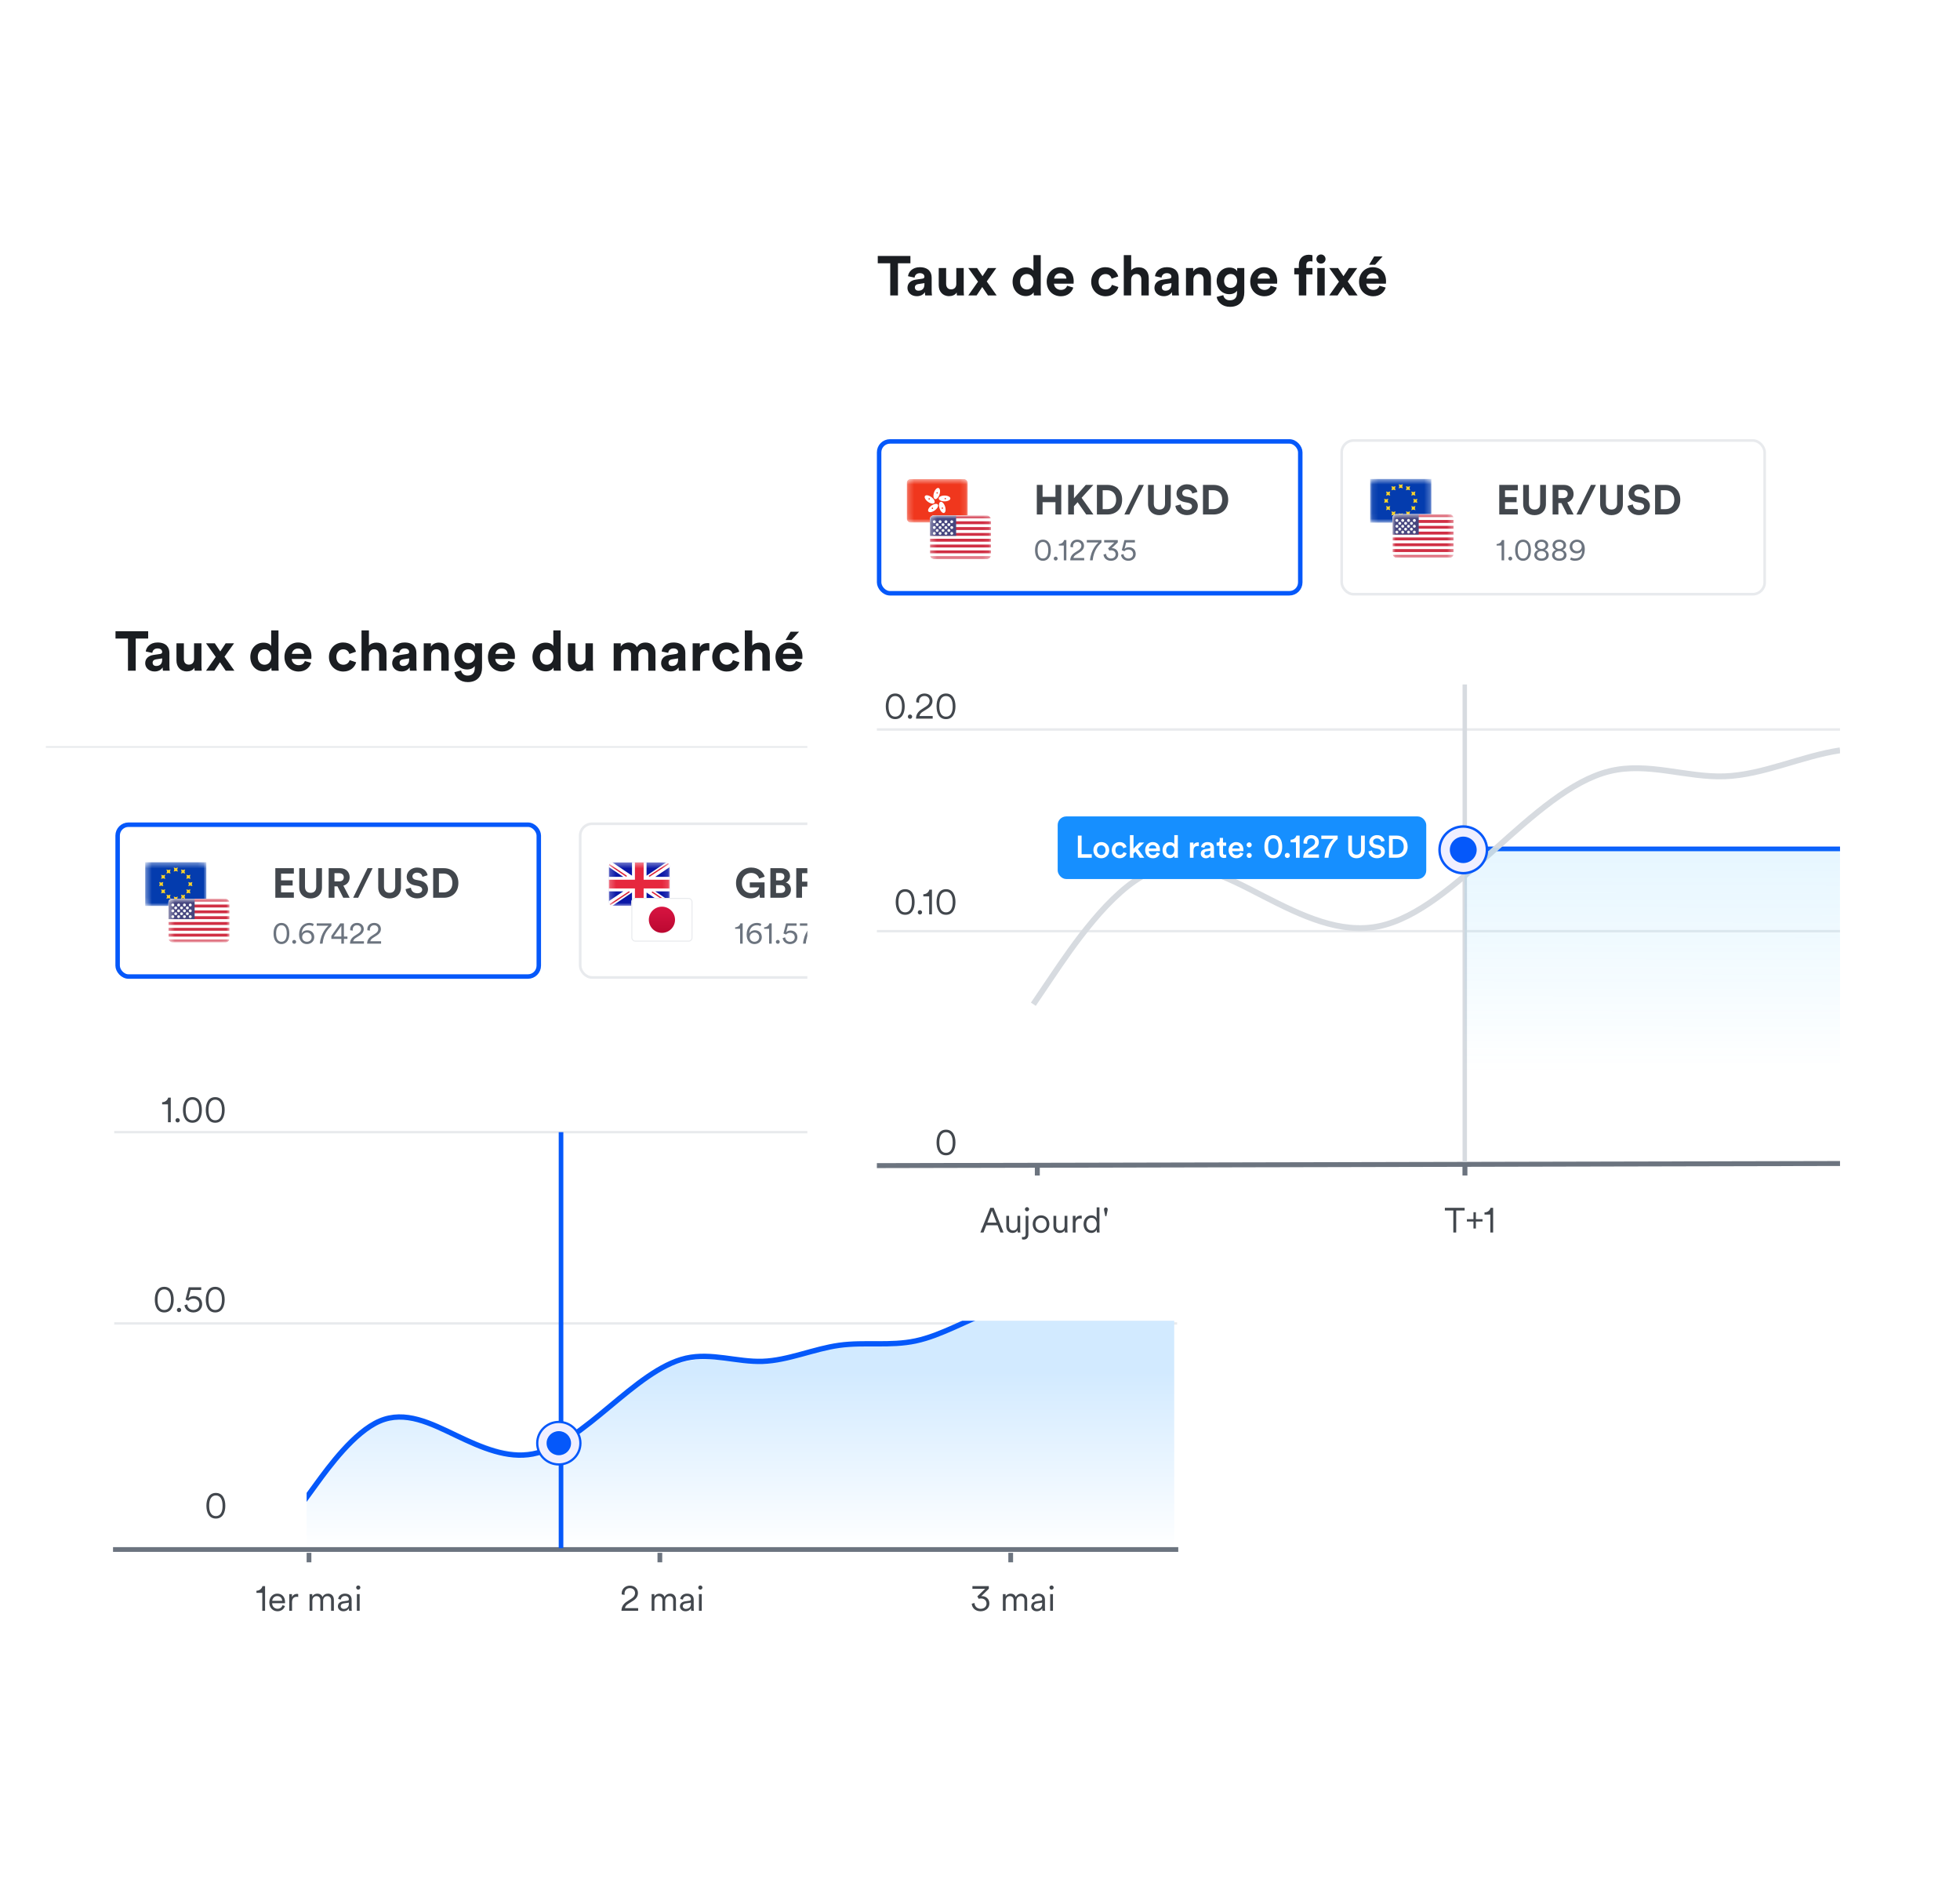 <svg width="342" height="329" viewBox="0 0 342 329" fill="none" xmlns="http://www.w3.org/2000/svg">
<g filter="url(#filter0_d_1_25898)">
<rect x="8" y="98.603" width="211.137" height="198.396" rx="2.427" fill="white"/>
</g>
<rect x="8" y="130.152" width="211.137" height="0.303" fill="#E8EAED"/>
<path d="M25.854 111.389H23.679V117H22.33V111.389H20.155V110.117H25.854V111.389ZM25.337 115.699C25.337 114.845 25.968 114.369 26.764 114.253L27.938 114.078C28.21 114.039 28.297 113.903 28.297 113.738C28.297 113.399 28.035 113.117 27.492 113.117C26.929 113.117 26.618 113.476 26.579 113.894L25.434 113.651C25.511 112.903 26.201 112.078 27.482 112.078C28.996 112.078 29.559 112.933 29.559 113.894V116.243C29.559 116.495 29.588 116.835 29.618 117H28.433C28.404 116.874 28.385 116.612 28.385 116.427C28.142 116.806 27.686 117.136 26.977 117.136C25.958 117.136 25.337 116.447 25.337 115.699ZM27.249 116.175C27.793 116.175 28.297 115.913 28.297 115.068V114.855L27.22 115.02C26.89 115.068 26.628 115.253 26.628 115.622C26.628 115.903 26.831 116.175 27.249 116.175ZM33.967 117C33.948 116.903 33.928 116.68 33.928 116.486C33.666 116.932 33.113 117.126 32.608 117.126C31.453 117.126 30.793 116.282 30.793 115.243V112.224H32.084V114.981C32.084 115.515 32.356 115.942 32.958 115.942C33.531 115.942 33.861 115.554 33.861 115V112.224H35.152V116.136C35.152 116.505 35.181 116.835 35.2 117H33.967ZM35.948 117L37.647 114.602L35.948 112.224H37.482C37.647 112.486 38.269 113.379 38.434 113.641L39.375 112.224H40.841L39.171 114.563L40.899 117H39.385L38.385 115.534C38.21 115.796 37.569 116.738 37.404 117H35.948ZM48.592 109.972V116.136C48.592 116.456 48.611 116.806 48.631 117H47.398C47.379 116.903 47.349 116.67 47.349 116.447C47.136 116.825 46.651 117.116 46.01 117.116C44.651 117.116 43.68 116.049 43.68 114.602C43.68 113.204 44.622 112.107 45.971 112.107C46.796 112.107 47.184 112.447 47.32 112.7V109.972H48.592ZM44.981 114.602C44.981 115.457 45.486 115.961 46.165 115.961C46.825 115.961 47.34 115.457 47.34 114.593C47.34 113.738 46.825 113.263 46.165 113.263C45.505 113.263 44.981 113.748 44.981 114.602ZM50.934 114.068H53.07C53.051 113.593 52.74 113.127 52.002 113.127C51.332 113.127 50.964 113.632 50.934 114.068ZM53.196 115.311L54.274 115.631C54.031 116.456 53.274 117.146 52.099 117.146C50.789 117.146 49.634 116.204 49.634 114.593C49.634 113.068 50.76 112.078 51.983 112.078C53.458 112.078 54.342 113.02 54.342 114.554C54.342 114.738 54.322 114.932 54.322 114.952H50.905C50.934 115.583 51.468 116.039 52.109 116.039C52.711 116.039 53.041 115.738 53.196 115.311ZM59.902 113.272C59.242 113.272 58.688 113.748 58.688 114.612C58.688 115.476 59.252 115.961 59.912 115.961C60.572 115.961 60.902 115.524 61.009 115.156L62.144 115.534C61.931 116.33 61.183 117.146 59.912 117.146C58.504 117.146 57.397 116.078 57.397 114.612C57.397 113.136 58.485 112.078 59.873 112.078C61.174 112.078 61.911 112.884 62.115 113.69L60.96 114.078C60.844 113.68 60.543 113.272 59.902 113.272ZM64.374 114.195V117H63.083V109.972H64.374V112.622C64.684 112.253 65.209 112.098 65.665 112.098C66.878 112.098 67.441 112.942 67.441 113.991V117H66.15V114.214C66.15 113.68 65.888 113.263 65.267 113.263C64.723 113.263 64.403 113.67 64.374 114.195ZM68.432 115.699C68.432 114.845 69.063 114.369 69.859 114.253L71.034 114.078C71.306 114.039 71.393 113.903 71.393 113.738C71.393 113.399 71.131 113.117 70.587 113.117C70.024 113.117 69.714 113.476 69.675 113.894L68.529 113.651C68.607 112.903 69.296 112.078 70.578 112.078C72.092 112.078 72.655 112.933 72.655 113.894V116.243C72.655 116.495 72.684 116.835 72.713 117H71.529C71.5 116.874 71.48 116.612 71.48 116.427C71.238 116.806 70.781 117.136 70.073 117.136C69.053 117.136 68.432 116.447 68.432 115.699ZM70.345 116.175C70.888 116.175 71.393 115.913 71.393 115.068V114.855L70.316 115.02C69.986 115.068 69.723 115.253 69.723 115.622C69.723 115.903 69.927 116.175 70.345 116.175ZM75.228 114.253V117H73.937V112.224H75.189V112.816C75.481 112.321 76.053 112.098 76.568 112.098C77.752 112.098 78.296 112.942 78.296 113.991V117H77.005V114.214C77.005 113.68 76.743 113.263 76.121 113.263C75.558 113.263 75.228 113.699 75.228 114.253ZM79.287 117.262L80.452 116.951C80.539 117.476 80.957 117.854 81.568 117.854C82.383 117.854 82.84 117.447 82.84 116.524V116.175C82.645 116.486 82.199 116.786 81.51 116.786C80.238 116.786 79.287 115.806 79.287 114.466C79.287 113.204 80.199 112.137 81.51 112.137C82.267 112.137 82.704 112.467 82.869 112.787V112.224H84.111V116.486C84.111 117.796 83.403 118.99 81.607 118.99C80.296 118.99 79.423 118.175 79.287 117.262ZM81.733 115.68C82.393 115.68 82.859 115.204 82.859 114.466C82.859 113.729 82.354 113.263 81.733 113.263C81.092 113.263 80.588 113.729 80.588 114.466C80.588 115.214 81.063 115.68 81.733 115.68ZM86.446 114.068H88.582C88.562 113.593 88.252 113.127 87.514 113.127C86.844 113.127 86.475 113.632 86.446 114.068ZM88.708 115.311L89.785 115.631C89.543 116.456 88.786 117.146 87.611 117.146C86.3 117.146 85.145 116.204 85.145 114.593C85.145 113.068 86.271 112.078 87.495 112.078C88.97 112.078 89.853 113.02 89.853 114.554C89.853 114.738 89.834 114.932 89.834 114.952H86.417C86.446 115.583 86.98 116.039 87.621 116.039C88.223 116.039 88.553 115.738 88.708 115.311ZM97.821 109.972V116.136C97.821 116.456 97.841 116.806 97.86 117H96.627C96.608 116.903 96.579 116.67 96.579 116.447C96.365 116.825 95.88 117.116 95.239 117.116C93.88 117.116 92.909 116.049 92.909 114.602C92.909 113.204 93.851 112.107 95.2 112.107C96.025 112.107 96.414 112.447 96.549 112.7V109.972H97.821ZM94.21 114.602C94.21 115.457 94.715 115.961 95.394 115.961C96.054 115.961 96.569 115.457 96.569 114.593C96.569 113.738 96.054 113.263 95.394 113.263C94.734 113.263 94.21 113.748 94.21 114.602ZM102.27 117C102.251 116.903 102.231 116.68 102.231 116.486C101.969 116.932 101.416 117.126 100.911 117.126C99.756 117.126 99.096 116.282 99.096 115.243V112.224H100.387V114.981C100.387 115.515 100.659 115.942 101.261 115.942C101.833 115.942 102.163 115.554 102.163 115V112.224H103.454V116.136C103.454 116.505 103.484 116.835 103.503 117H102.27ZM108.37 117H107.079V112.224H108.312V112.806C108.574 112.34 109.186 112.088 109.71 112.088C110.36 112.088 110.884 112.37 111.127 112.884C111.506 112.302 112.01 112.088 112.641 112.088C113.525 112.088 114.369 112.622 114.369 113.903V117H113.117V114.165C113.117 113.651 112.865 113.263 112.272 113.263C111.719 113.263 111.389 113.69 111.389 114.204V117H110.108V114.165C110.108 113.651 109.846 113.263 109.263 113.263C108.7 113.263 108.37 113.68 108.37 114.204V117ZM115.358 115.699C115.358 114.845 115.989 114.369 116.785 114.253L117.959 114.078C118.231 114.039 118.319 113.903 118.319 113.738C118.319 113.399 118.057 113.117 117.513 113.117C116.95 113.117 116.639 113.476 116.6 113.894L115.455 113.651C115.533 112.903 116.222 112.078 117.503 112.078C119.018 112.078 119.581 112.933 119.581 113.894V116.243C119.581 116.495 119.61 116.835 119.639 117H118.455C118.425 116.874 118.406 116.612 118.406 116.427C118.163 116.806 117.707 117.136 116.998 117.136C115.979 117.136 115.358 116.447 115.358 115.699ZM117.27 116.175C117.814 116.175 118.319 115.913 118.319 115.068V114.855L117.241 115.02C116.911 115.068 116.649 115.253 116.649 115.622C116.649 115.903 116.853 116.175 117.27 116.175ZM123.775 112.205V113.505C123.629 113.476 123.503 113.466 123.387 113.466C122.727 113.466 122.154 113.787 122.154 114.816V117H120.863V112.224H122.115V112.933C122.406 112.302 123.066 112.185 123.474 112.185C123.581 112.185 123.678 112.195 123.775 112.205ZM126.783 113.272C126.123 113.272 125.569 113.748 125.569 114.612C125.569 115.476 126.132 115.961 126.792 115.961C127.453 115.961 127.783 115.524 127.889 115.156L129.025 115.534C128.812 116.33 128.064 117.146 126.792 117.146C125.385 117.146 124.278 116.078 124.278 114.612C124.278 113.136 125.365 112.078 126.754 112.078C128.054 112.078 128.792 112.884 128.996 113.69L127.841 114.078C127.724 113.68 127.423 113.272 126.783 113.272ZM131.255 114.195V117H129.964V109.972H131.255V112.622C131.565 112.253 132.089 112.098 132.546 112.098C133.759 112.098 134.322 112.942 134.322 113.991V117H133.031V114.214C133.031 113.68 132.769 113.263 132.148 113.263C131.604 113.263 131.284 113.67 131.255 114.195ZM139.429 110.195L138.109 111.651H137.07L137.953 110.195H139.429ZM136.614 114.068H138.749C138.73 113.593 138.419 113.127 137.682 113.127C137.012 113.127 136.643 113.632 136.614 114.068ZM138.876 115.311L139.953 115.631C139.711 116.456 138.953 117.146 137.779 117.146C136.468 117.146 135.313 116.204 135.313 114.593C135.313 113.068 136.439 112.078 137.662 112.078C139.138 112.078 140.021 113.02 140.021 114.554C140.021 114.738 140.002 114.932 140.002 114.952H136.585C136.614 115.583 137.148 116.039 137.788 116.039C138.39 116.039 138.72 115.738 138.876 115.311Z" fill="#1A1D21"/>
<g clip-path="url(#clip0_1_25898)">
<path d="M20.135 197.498H205.183" stroke="#E8EAED" stroke-width="0.414" stroke-linecap="square"/>
<path d="M20.135 230.867H205.183" stroke="#E8EAED" stroke-width="0.414" stroke-linecap="square"/>
<path d="M29.797 195.774H29.312V192.65H28.292V192.28C28.851 192.255 29.245 191.91 29.342 191.473H29.797V195.774ZM30.619 195.429C30.619 195.216 30.789 195.052 30.995 195.052C31.202 195.052 31.372 195.216 31.372 195.429C31.372 195.641 31.202 195.805 30.995 195.805C30.789 195.805 30.619 195.641 30.619 195.429ZM33.573 191.831C32.79 191.831 32.402 192.51 32.402 193.627C32.402 194.755 32.79 195.429 33.573 195.429C34.355 195.429 34.744 194.755 34.744 193.627C34.744 192.51 34.355 191.831 33.573 191.831ZM35.223 193.627C35.223 194.779 34.78 195.859 33.573 195.859C32.365 195.859 31.922 194.779 31.922 193.627C31.922 192.486 32.359 191.388 33.573 191.388C34.786 191.388 35.223 192.486 35.223 193.627ZM37.554 191.831C36.772 191.831 36.383 192.51 36.383 193.627C36.383 194.755 36.772 195.429 37.554 195.429C38.337 195.429 38.725 194.755 38.725 193.627C38.725 192.51 38.337 191.831 37.554 191.831ZM39.204 193.627C39.204 194.779 38.761 195.859 37.554 195.859C36.347 195.859 35.904 194.779 35.904 193.627C35.904 192.486 36.341 191.388 37.554 191.388C38.768 191.388 39.204 192.486 39.204 193.627Z" fill="#42474D"/>
<path d="M28.661 224.922C27.878 224.922 27.49 225.602 27.49 226.718C27.49 227.847 27.878 228.52 28.661 228.52C29.444 228.52 29.832 227.847 29.832 226.718C29.832 225.602 29.444 224.922 28.661 224.922ZM30.311 226.718C30.311 227.871 29.868 228.951 28.661 228.951C27.453 228.951 27.011 227.871 27.011 226.718C27.011 225.578 27.447 224.479 28.661 224.479C29.874 224.479 30.311 225.578 30.311 226.718ZM30.862 228.52C30.862 228.308 31.032 228.144 31.238 228.144C31.445 228.144 31.614 228.308 31.614 228.52C31.614 228.732 31.445 228.896 31.238 228.896C31.032 228.896 30.862 228.732 30.862 228.52ZM32.192 227.689L32.671 227.543C32.714 228.114 33.151 228.514 33.745 228.514C34.328 228.514 34.777 228.12 34.777 227.537C34.777 226.9 34.309 226.536 33.745 226.536C33.406 226.536 33.084 226.67 32.859 226.906L32.368 226.706L32.926 224.564H35.11V225.025H33.254L32.884 226.463C33.108 226.215 33.472 226.093 33.83 226.093C34.667 226.093 35.274 226.651 35.274 227.513C35.274 228.314 34.661 228.951 33.745 228.951C32.859 228.951 32.259 228.368 32.192 227.689ZM37.554 224.922C36.772 224.922 36.383 225.602 36.383 226.718C36.383 227.847 36.772 228.52 37.554 228.52C38.337 228.52 38.725 227.847 38.725 226.718C38.725 225.602 38.337 224.922 37.554 224.922ZM39.204 226.718C39.204 227.871 38.761 228.951 37.554 228.951C36.347 228.951 35.904 227.871 35.904 226.718C35.904 225.578 36.341 224.479 37.554 224.479C38.768 224.479 39.204 225.578 39.204 226.718Z" fill="#42474D"/>
<path d="M37.666 260.876C36.883 260.876 36.495 261.556 36.495 262.672C36.495 263.801 36.883 264.474 37.666 264.474C38.448 264.474 38.837 263.801 38.837 262.672C38.837 261.556 38.448 260.876 37.666 260.876ZM39.316 262.672C39.316 263.825 38.873 264.905 37.666 264.905C36.458 264.905 36.015 263.825 36.015 262.672C36.015 261.532 36.452 260.434 37.666 260.434C38.879 260.434 39.316 261.532 39.316 262.672Z" fill="#42474D"/>
<path d="M20.135 270.304H205.183" stroke="#6C747F" stroke-width="0.827" stroke-linecap="square"/>
<path d="M46.253 280.993H45.768V277.869H44.748V277.499C45.306 277.474 45.701 277.129 45.798 276.692H46.253V280.993ZM47.5 279.258H49.235C49.223 278.797 48.926 278.433 48.374 278.433C47.87 278.433 47.53 278.827 47.5 279.258ZM49.302 280.017L49.721 280.168C49.557 280.672 49.102 281.078 48.428 281.078C47.652 281.078 46.99 280.508 46.99 279.531C46.99 278.615 47.633 278.002 48.368 278.002C49.247 278.002 49.739 278.615 49.739 279.501C49.739 279.562 49.733 279.628 49.727 279.671H47.488V279.695C47.488 280.247 47.907 280.642 48.428 280.642C48.92 280.642 49.187 280.362 49.302 280.017ZM52.032 278.069V278.585C51.953 278.56 51.862 278.554 51.777 278.554C51.292 278.554 50.958 278.834 50.958 279.489V280.993H50.473V278.087H50.946V278.609C51.134 278.184 51.504 278.045 51.826 278.045C51.905 278.045 51.99 278.057 52.032 278.069ZM54.489 278.087V278.5C54.653 278.196 55.005 278.002 55.381 278.002C55.782 278.002 56.127 278.215 56.273 278.597C56.479 278.184 56.843 278.002 57.256 278.002C57.784 278.002 58.257 278.366 58.257 279.094V280.993H57.772V279.149C57.772 278.749 57.559 278.439 57.104 278.439C56.673 278.439 56.382 278.791 56.382 279.228V280.993H55.897V279.149C55.897 278.749 55.685 278.439 55.224 278.439C54.787 278.439 54.502 278.779 54.502 279.234V280.993H54.016V278.087H54.489ZM58.959 280.223C58.959 279.713 59.317 279.428 59.826 279.355L60.609 279.24C60.821 279.21 60.87 279.119 60.87 278.991C60.87 278.664 60.651 278.415 60.196 278.415C59.772 278.415 59.517 278.67 59.474 279.04L59.013 278.931C59.074 278.378 59.559 278.002 60.184 278.002C61.009 278.002 61.355 278.476 61.355 279.04V280.508C61.355 280.751 61.373 280.902 61.392 280.993H60.918C60.906 280.927 60.882 280.781 60.882 280.557C60.755 280.793 60.439 281.078 59.917 281.078C59.317 281.078 58.959 280.666 58.959 280.223ZM59.978 280.666C60.481 280.666 60.87 280.387 60.87 279.768V279.574L59.923 279.713C59.644 279.756 59.444 279.913 59.444 280.199C59.444 280.435 59.644 280.666 59.978 280.666ZM62.755 280.993H62.27V278.087H62.755V280.993ZM62.148 276.941C62.148 276.74 62.312 276.577 62.512 276.577C62.712 276.577 62.876 276.74 62.876 276.941C62.876 277.141 62.712 277.305 62.512 277.305C62.312 277.305 62.148 277.141 62.148 276.941Z" fill="#42474D"/>
<path d="M111.351 280.993H108.439C108.451 280.332 108.724 279.81 109.416 279.367L110.193 278.864C110.611 278.597 110.812 278.281 110.812 277.899C110.812 277.45 110.502 277.044 109.908 277.044C109.307 277.044 108.973 277.462 108.973 278.027C108.973 278.087 108.973 278.148 108.985 278.221L108.488 278.142C108.482 278.099 108.476 278.021 108.476 277.972C108.476 277.183 109.107 276.607 109.908 276.607C110.812 276.607 111.315 277.201 111.315 277.893C111.315 278.463 110.994 278.906 110.496 279.228L109.604 279.792C109.337 279.962 109.101 280.199 109.046 280.532H111.351V280.993ZM114.178 278.087V278.5C114.342 278.196 114.693 278.002 115.07 278.002C115.47 278.002 115.816 278.215 115.961 278.597C116.168 278.184 116.532 278.002 116.944 278.002C117.472 278.002 117.945 278.366 117.945 279.094V280.993H117.46V279.149C117.46 278.749 117.248 278.439 116.793 278.439C116.362 278.439 116.071 278.791 116.071 279.228V280.993H115.585V279.149C115.585 278.749 115.373 278.439 114.912 278.439C114.475 278.439 114.19 278.779 114.19 279.234V280.993H113.704V278.087H114.178ZM118.647 280.223C118.647 279.713 119.005 279.428 119.515 279.355L120.297 279.24C120.51 279.21 120.558 279.119 120.558 278.991C120.558 278.664 120.34 278.415 119.885 278.415C119.46 278.415 119.205 278.67 119.163 279.04L118.702 278.931C118.762 278.378 119.248 278.002 119.873 278.002C120.698 278.002 121.043 278.476 121.043 279.04V280.508C121.043 280.751 121.062 280.902 121.08 280.993H120.607C120.595 280.927 120.57 280.781 120.57 280.557C120.443 280.793 120.127 281.078 119.606 281.078C119.005 281.078 118.647 280.666 118.647 280.223ZM119.666 280.666C120.17 280.666 120.558 280.387 120.558 279.768V279.574L119.612 279.713C119.333 279.756 119.132 279.913 119.132 280.199C119.132 280.435 119.333 280.666 119.666 280.666ZM122.443 280.993H121.958V278.087H122.443V280.993ZM121.837 276.941C121.837 276.74 122 276.577 122.201 276.577C122.401 276.577 122.565 276.74 122.565 276.941C122.565 277.141 122.401 277.305 122.201 277.305C122 277.305 121.837 277.141 121.837 276.941Z" fill="#42474D"/>
<path d="M171.351 278.439C171.976 278.439 172.638 278.858 172.638 279.725C172.638 280.557 171.94 281.078 171.109 281.078C170.174 281.078 169.598 280.472 169.561 279.756L170.041 279.64C170.065 280.271 170.55 280.648 171.115 280.648C171.746 280.648 172.14 280.247 172.14 279.744C172.14 279.137 171.673 278.846 171.169 278.846C171.036 278.846 170.908 278.864 170.775 278.906L170.538 278.482L171.903 277.153H169.677V276.692H172.54V277.147L171.206 278.457C171.254 278.445 171.315 278.439 171.351 278.439ZM175.467 278.087V278.5C175.63 278.196 175.982 278.002 176.358 278.002C176.759 278.002 177.105 278.215 177.25 278.597C177.457 278.184 177.821 278.002 178.233 278.002C178.761 278.002 179.234 278.366 179.234 279.094V280.993H178.749V279.149C178.749 278.749 178.537 278.439 178.081 278.439C177.651 278.439 177.359 278.791 177.359 279.228V280.993H176.874V279.149C176.874 278.749 176.662 278.439 176.201 278.439C175.764 278.439 175.479 278.779 175.479 279.234V280.993H174.993V278.087H175.467ZM179.936 280.223C179.936 279.713 180.294 279.428 180.803 279.355L181.586 279.24C181.798 279.21 181.847 279.119 181.847 278.991C181.847 278.664 181.629 278.415 181.173 278.415C180.749 278.415 180.494 278.67 180.452 279.04L179.99 278.931C180.051 278.378 180.536 278.002 181.161 278.002C181.986 278.002 182.332 278.476 182.332 279.04V280.508C182.332 280.751 182.351 280.902 182.369 280.993H181.895C181.883 280.927 181.859 280.781 181.859 280.557C181.732 280.793 181.416 281.078 180.894 281.078C180.294 281.078 179.936 280.666 179.936 280.223ZM180.955 280.666C181.459 280.666 181.847 280.387 181.847 279.768V279.574L180.9 279.713C180.621 279.756 180.421 279.913 180.421 280.199C180.421 280.435 180.621 280.666 180.955 280.666ZM183.732 280.993H183.247V278.087H183.732V280.993ZM183.125 276.941C183.125 276.74 183.289 276.577 183.489 276.577C183.69 276.577 183.853 276.74 183.853 276.941C183.853 277.141 183.69 277.305 183.489 277.305C183.289 277.305 183.125 277.141 183.125 276.941Z" fill="#42474D"/>
<rect x="53.504" y="270.883" width="0.827" height="1.655" fill="#6C747F"/>
<rect x="114.725" y="270.883" width="0.827" height="1.655" fill="#6C747F"/>
<rect x="175.945" y="270.883" width="0.827" height="1.655" fill="#6C747F"/>
<g clip-path="url(#clip1_1_25898)">
<path d="M52.584 261.669L61.798 250.919C65.032 247.146 70.391 246.005 74.882 248.132L78.906 250.038L85.518 252.296C89.352 253.605 93.526 253.513 97.299 252.037L98.495 251.569L111.044 241.468L115.078 239.227C117.844 237.69 120.982 236.95 124.143 237.087L133.388 237.489L148.316 234.346C149.985 233.995 151.698 233.895 153.397 234.049L157.568 234.428L176.891 227.811C178.887 227.127 180.993 226.818 183.101 226.899L195.827 227.389L211.437 224.634L227.047 228.613L237.759 227.389L278.161 209.024L307.851 205.963L316.421 207.188L330.806 213.003L336.928 211.779L349.747 204.127L364.132 199.23L372.397 195.251L380.967 192.496L380.354 201.372V226.776V270.239H52.584V261.669Z" fill="url(#paint0_linear_1_25898)"/>
<path d="M52.895 262.044L55.122 258.985C57.349 255.926 61.803 249.808 66.257 247.899C70.711 245.991 75.165 248.292 79.619 250.418C84.073 252.544 88.527 254.494 92.981 253.634C97.435 252.775 101.889 249.105 106.343 245.398C110.797 241.69 115.251 237.944 119.705 236.93C124.159 235.916 128.613 237.635 133.068 237.481C137.522 237.327 141.976 235.299 146.43 234.683C150.884 234.067 155.338 234.862 159.792 233.912C164.246 232.963 168.7 230.269 173.154 228.671C177.608 227.072 182.062 226.568 186.516 226.692C190.97 226.815 195.424 227.566 199.878 226.991C204.332 226.416 208.787 224.515 213.241 224.844C217.695 225.172 222.149 227.731 226.603 228.452C231.057 229.172 235.511 228.053 239.965 226.391C244.419 224.729 248.873 222.523 253.327 220.296C257.781 218.069 262.235 215.822 266.689 213.81C271.143 211.798 275.597 210.022 280.051 209.196C284.505 208.37 288.96 208.496 293.414 207.986C297.868 207.476 302.322 206.331 306.776 206.098C311.23 205.865 315.684 206.545 320.138 208.401C324.592 210.257 329.046 213.29 333.5 212.773C337.954 212.257 342.408 208.19 346.862 205.636C351.316 203.081 353.406 203.047 357.706 201.679C362.005 200.311 364.535 198.631 368.724 196.782C372.914 194.933 380.355 192.497 380.355 192.497" stroke="#0558FA" stroke-width="0.929"/>
</g>
<line x1="97.894" y1="197.498" x2="97.894" y2="270.076" stroke="#0558FA" stroke-width="0.807"/>
</g>
<rect x="20.526" y="143.865" width="73.486" height="26.489" rx="1.901" fill="white"/>
<rect x="20.526" y="143.865" width="73.486" height="26.489" rx="1.901" stroke="#0558FA" stroke-width="0.781"/>
<path d="M51.274 156.612H48.042V151.45H51.274V152.396H49.047V153.576H51.063V154.471H49.047V155.665H51.274V156.612ZM54.195 156.728C53.095 156.728 52.214 156.051 52.214 154.784V151.45H53.219V154.712C53.219 155.389 53.598 155.745 54.195 155.745C54.806 155.745 55.178 155.389 55.178 154.712V151.45H56.182V154.784C56.182 156.051 55.301 156.728 54.195 156.728ZM59.897 156.612L58.885 154.624H58.361V156.612H57.349V151.45H59.365C60.37 151.45 61.011 152.142 61.011 153.037C61.011 153.758 60.589 154.304 59.911 154.5L61.018 156.612H59.897ZM58.361 153.758H59.176C59.686 153.758 59.984 153.467 59.984 153.044C59.984 152.608 59.686 152.324 59.176 152.324H58.361V153.758Z" fill="#42474D"/>
<path d="M65.019 151.45L62.493 156.612H61.62L64.139 151.45H65.019Z" fill="#42474D"/>
<path d="M67.978 156.728C66.879 156.728 65.998 156.051 65.998 154.784V151.45H67.003V154.712C67.003 155.389 67.381 155.745 67.978 155.745C68.59 155.745 68.961 155.389 68.961 154.712V151.45H69.966V154.784C69.966 156.051 69.085 156.728 67.978 156.728ZM74.613 152.68L73.71 152.957C73.659 152.673 73.426 152.229 72.771 152.229C72.283 152.229 71.963 152.542 71.963 152.884C71.963 153.168 72.144 153.394 72.523 153.467L73.244 153.605C74.183 153.787 74.685 154.399 74.685 155.127C74.685 155.92 74.023 156.721 72.822 156.721C71.453 156.721 70.849 155.84 70.769 155.105L71.7 154.857C71.744 155.367 72.101 155.826 72.829 155.826C73.368 155.826 73.666 155.556 73.666 155.192C73.666 154.894 73.44 154.661 73.04 154.581L72.319 154.435C71.496 154.267 70.965 153.736 70.965 152.957C70.965 152.04 71.788 151.341 72.763 151.341C74.016 151.341 74.496 152.098 74.613 152.68ZM76.588 155.68H77.389C78.234 155.68 78.94 155.156 78.94 154.034C78.94 152.913 78.241 152.382 77.396 152.382H76.588V155.68ZM77.425 156.612H75.583V151.45H77.433C78.903 151.45 79.981 152.404 79.981 154.034C79.981 155.665 78.896 156.612 77.425 156.612Z" fill="#42474D"/>
<path d="M49.108 164.284C49.37 164.284 49.562 164.186 49.704 164.033C49.938 163.787 50.037 163.378 50.037 162.843C50.037 162.308 49.938 161.898 49.704 161.652C49.562 161.499 49.37 161.401 49.108 161.401C48.846 161.401 48.655 161.499 48.513 161.652C48.278 161.898 48.18 162.308 48.18 162.843C48.18 163.378 48.278 163.787 48.513 164.033C48.655 164.186 48.846 164.284 49.108 164.284ZM49.108 164.688C48.628 164.688 48.284 164.475 48.06 164.148C47.814 163.793 47.732 163.323 47.732 162.843C47.732 162.362 47.814 161.893 48.06 161.538C48.284 161.21 48.628 160.997 49.108 160.997C49.589 160.997 49.933 161.21 50.157 161.538C50.403 161.893 50.484 162.362 50.484 162.843C50.484 163.323 50.403 163.793 50.157 164.148C49.933 164.475 49.589 164.688 49.108 164.688ZM50.996 164.301C50.996 164.109 51.149 163.962 51.335 163.962C51.521 163.962 51.674 164.109 51.674 164.301C51.674 164.492 51.521 164.639 51.335 164.639C51.149 164.639 50.996 164.492 50.996 164.301ZM54.74 161.194L54.598 161.565C54.462 161.483 54.227 161.401 53.948 161.401C53.135 161.401 52.676 162.04 52.643 162.837C52.774 162.548 53.129 162.28 53.626 162.28C54.314 162.28 54.833 162.728 54.833 163.487C54.833 164.23 54.232 164.688 53.544 164.688C52.834 164.688 52.185 164.17 52.185 163.045C52.185 161.718 52.982 160.997 53.976 160.997C54.298 160.997 54.571 161.079 54.74 161.194ZM52.725 163.487C52.725 163.978 53.124 164.284 53.55 164.284C53.998 164.284 54.374 163.984 54.374 163.487C54.374 162.985 53.992 162.673 53.55 162.673C53.108 162.673 52.725 162.985 52.725 163.487ZM57.825 161.073V161.51C57.361 161.92 56.46 162.826 56.285 164.612H55.816C55.985 162.668 57.11 161.674 57.312 161.488H55.264V161.073H57.825ZM57.818 163.787V163.263L59.38 161.073H60.008V163.372H60.625V163.787H60.008V164.612H59.56V163.787H57.818ZM59.56 163.372V161.516L58.239 163.372H59.56ZM61.565 162.34L61.117 162.286C61.106 162.237 61.101 162.176 61.101 162.127C61.101 161.521 61.543 160.997 62.302 160.997C63.034 160.997 63.471 161.483 63.471 162.067C63.471 162.531 63.209 162.897 62.805 163.154L62.078 163.618C61.865 163.755 61.669 163.94 61.625 164.197H63.504V164.612H61.068C61.079 164.066 61.297 163.629 61.865 163.263L62.499 162.854C62.843 162.635 63.012 162.384 63.012 162.073C63.012 161.723 62.761 161.401 62.291 161.401C61.811 161.401 61.549 161.734 61.549 162.171C61.549 162.231 61.554 162.297 61.565 162.34ZM64.557 162.34L64.109 162.286C64.098 162.237 64.093 162.176 64.093 162.127C64.093 161.521 64.535 160.997 65.294 160.997C66.025 160.997 66.462 161.483 66.462 162.067C66.462 162.531 66.2 162.897 65.796 163.154L65.07 163.618C64.857 163.755 64.66 163.94 64.617 164.197H66.495V164.612H64.06C64.071 164.066 64.289 163.629 64.857 163.263L65.49 162.854C65.834 162.635 66.004 162.384 66.004 162.073C66.004 161.723 65.752 161.401 65.283 161.401C64.802 161.401 64.54 161.734 64.54 162.171C64.54 162.231 64.546 162.297 64.557 162.34Z" fill="#6C747F"/>
<rect x="25.34" y="150.417" width="10.666" height="7.618" rx="0.667" fill="white"/>
<rect x="25.34" y="150.417" width="10.666" height="7.618" rx="0.667" fill="white"/>
<mask id="mask0_1_25898" style="mask-type:luminance" maskUnits="userSpaceOnUse" x="25" y="150" width="12" height="9">
<rect x="25.34" y="150.417" width="10.666" height="7.618" rx="0.667" fill="white"/>
</mask>
<g mask="url(#mask0_1_25898)">
<rect x="25.34" y="150.417" width="10.666" height="7.618" fill="#043CAE"/>
<path fill-rule="evenodd" clip-rule="evenodd" d="M30.313 152.046L30.672 151.941L31.031 152.046L30.926 151.687L31.031 151.328L30.672 151.433L30.313 151.328L30.418 151.687L30.313 152.046ZM30.313 157.125L30.672 157.02L31.031 157.125L30.926 156.766L31.031 156.406L30.672 156.512L30.313 156.406L30.418 156.766L30.313 157.125ZM33.212 154.48L32.852 154.585L32.958 154.226L32.852 153.867L33.212 153.972L33.571 153.867L33.465 154.226L33.571 154.585L33.212 154.48ZM27.773 154.585L28.133 154.48L28.492 154.585L28.387 154.226L28.492 153.867L28.133 153.972L27.773 153.867L27.879 154.226L27.773 154.585ZM32.871 153.21L32.512 153.316L32.617 152.956L32.512 152.597L32.871 152.703L33.23 152.597L33.125 152.956L33.23 153.316L32.871 153.21ZM28.114 155.855L28.473 155.75L28.832 155.855L28.727 155.496L28.832 155.137L28.473 155.242L28.114 155.137L28.219 155.496L28.114 155.855ZM31.942 152.281L31.583 152.386L31.688 152.027L31.583 151.668L31.942 151.773L32.301 151.668L32.196 152.027L32.301 152.386L31.942 152.281ZM29.043 156.785L29.402 156.679L29.761 156.785L29.656 156.425L29.761 156.066L29.402 156.171L29.043 156.066L29.148 156.425L29.043 156.785ZM32.871 155.75L32.512 155.855L32.617 155.496L32.512 155.137L32.871 155.242L33.23 155.137L33.125 155.496L33.23 155.855L32.871 155.75ZM28.114 153.316L28.473 153.21L28.832 153.316L28.727 152.956L28.832 152.597L28.473 152.703L28.114 152.597L28.219 152.956L28.114 153.316ZM31.942 156.679L31.583 156.785L31.688 156.425L31.583 156.066L31.942 156.171L32.301 156.066L32.196 156.425L32.301 156.785L31.942 156.679ZM29.043 152.386L29.402 152.281L29.761 152.386L29.656 152.027L29.761 151.668L29.402 151.773L29.043 151.668L29.148 152.027L29.043 152.386Z" fill="#FFD429"/>
</g>
<g clip-path="url(#clip2_1_25898)">
<rect x="29.391" y="156.78" width="10.666" height="7.618" rx="0.667" fill="white"/>
<rect x="29.391" y="156.78" width="10.666" height="7.618" rx="0.667" fill="white"/>
<mask id="mask1_1_25898" style="mask-type:luminance" maskUnits="userSpaceOnUse" x="29" y="156" width="12" height="9">
<rect x="29.391" y="156.78" width="10.666" height="7.618" rx="0.667" fill="white"/>
</mask>
<g mask="url(#mask1_1_25898)">
<path fill-rule="evenodd" clip-rule="evenodd" d="M40.056 156.78H29.391V157.288H40.056V156.78ZM40.056 157.796H29.391V158.304H40.056V157.796ZM29.391 158.812H40.056V159.32H29.391V158.812ZM40.056 159.828H29.391V160.335H40.056V159.828ZM29.391 160.843H40.056V161.351H29.391V160.843ZM40.056 161.859H29.391V162.367H40.056V161.859ZM29.391 162.875H40.056V163.383H29.391V162.875ZM40.056 163.891H29.391V164.399H40.056V163.891Z" fill="#D02F44"/>
<rect x="29.391" y="156.78" width="4.571" height="3.555" fill="#46467F"/>
<g filter="url(#filter1_d_1_25898)">
<path fill-rule="evenodd" clip-rule="evenodd" d="M30.152 157.796C30.293 157.796 30.406 157.682 30.406 157.542C30.406 157.402 30.293 157.288 30.152 157.288C30.012 157.288 29.898 157.402 29.898 157.542C29.898 157.682 30.012 157.796 30.152 157.796ZM31.168 157.796C31.309 157.796 31.422 157.682 31.422 157.542C31.422 157.402 31.309 157.288 31.168 157.288C31.028 157.288 30.914 157.402 30.914 157.542C30.914 157.682 31.028 157.796 31.168 157.796ZM32.438 157.542C32.438 157.682 32.324 157.796 32.184 157.796C32.044 157.796 31.93 157.682 31.93 157.542C31.93 157.402 32.044 157.288 32.184 157.288C32.324 157.288 32.438 157.402 32.438 157.542ZM33.2 157.796C33.34 157.796 33.454 157.682 33.454 157.542C33.454 157.402 33.34 157.288 33.2 157.288C33.06 157.288 32.946 157.402 32.946 157.542C32.946 157.682 33.06 157.796 33.2 157.796ZM30.914 158.05C30.914 158.19 30.801 158.304 30.66 158.304C30.52 158.304 30.407 158.19 30.407 158.05C30.407 157.91 30.52 157.796 30.66 157.796C30.801 157.796 30.914 157.91 30.914 158.05ZM31.676 158.304C31.816 158.304 31.93 158.19 31.93 158.05C31.93 157.91 31.816 157.796 31.676 157.796C31.536 157.796 31.422 157.91 31.422 158.05C31.422 158.19 31.536 158.304 31.676 158.304ZM32.946 158.05C32.946 158.19 32.832 158.304 32.692 158.304C32.552 158.304 32.438 158.19 32.438 158.05C32.438 157.91 32.552 157.796 32.692 157.796C32.832 157.796 32.946 157.91 32.946 158.05ZM33.2 158.812C33.34 158.812 33.454 158.698 33.454 158.558C33.454 158.418 33.34 158.304 33.2 158.304C33.06 158.304 32.946 158.418 32.946 158.558C32.946 158.698 33.06 158.812 33.2 158.812ZM32.438 158.558C32.438 158.698 32.324 158.812 32.184 158.812C32.044 158.812 31.93 158.698 31.93 158.558C31.93 158.418 32.044 158.304 32.184 158.304C32.324 158.304 32.438 158.418 32.438 158.558ZM31.168 158.812C31.309 158.812 31.422 158.698 31.422 158.558C31.422 158.418 31.309 158.304 31.168 158.304C31.028 158.304 30.914 158.418 30.914 158.558C30.914 158.698 31.028 158.812 31.168 158.812ZM30.406 158.558C30.406 158.698 30.293 158.812 30.152 158.812C30.012 158.812 29.898 158.698 29.898 158.558C29.898 158.418 30.012 158.304 30.152 158.304C30.293 158.304 30.406 158.418 30.406 158.558ZM30.66 159.32C30.801 159.32 30.914 159.206 30.914 159.066C30.914 158.926 30.801 158.812 30.66 158.812C30.52 158.812 30.407 158.926 30.407 159.066C30.407 159.206 30.52 159.32 30.66 159.32ZM31.93 159.066C31.93 159.206 31.816 159.32 31.676 159.32C31.536 159.32 31.422 159.206 31.422 159.066C31.422 158.926 31.536 158.812 31.676 158.812C31.816 158.812 31.93 158.926 31.93 159.066ZM32.692 159.32C32.832 159.32 32.946 159.206 32.946 159.066C32.946 158.926 32.832 158.812 32.692 158.812C32.552 158.812 32.438 158.926 32.438 159.066C32.438 159.206 32.552 159.32 32.692 159.32ZM33.454 159.574C33.454 159.714 33.34 159.828 33.2 159.828C33.06 159.828 32.946 159.714 32.946 159.574C32.946 159.433 33.06 159.32 33.2 159.32C33.34 159.32 33.454 159.433 33.454 159.574ZM32.184 159.828C32.324 159.828 32.438 159.714 32.438 159.574C32.438 159.433 32.324 159.32 32.184 159.32C32.044 159.32 31.93 159.433 31.93 159.574C31.93 159.714 32.044 159.828 32.184 159.828ZM31.422 159.574C31.422 159.714 31.309 159.828 31.168 159.828C31.028 159.828 30.914 159.714 30.914 159.574C30.914 159.433 31.028 159.32 31.168 159.32C31.309 159.32 31.422 159.433 31.422 159.574ZM30.152 159.828C30.293 159.828 30.406 159.714 30.406 159.574C30.406 159.433 30.293 159.32 30.152 159.32C30.012 159.32 29.898 159.433 29.898 159.574C29.898 159.714 30.012 159.828 30.152 159.828Z" fill="url(#paint1_linear_1_25898)"/>
</g>
</g>
</g>
<rect x="101.238" y="143.705" width="73.808" height="26.81" rx="2.062" fill="white"/>
<rect x="101.238" y="143.705" width="73.808" height="26.81" rx="2.062" stroke="#E8EAED" stroke-width="0.46"/>
<path d="M133.409 156.612H132.594L132.528 156.022C132.295 156.372 131.786 156.721 131.007 156.721C129.616 156.721 128.429 155.702 128.429 154.035C128.429 152.367 129.674 151.341 131.072 151.341C132.426 151.341 133.176 152.135 133.431 152.928L132.47 153.27C132.339 152.812 131.909 152.28 131.072 152.28C130.293 152.28 129.449 152.812 129.449 154.035C129.449 155.2 130.213 155.804 131.079 155.804C132.033 155.804 132.405 155.163 132.463 154.799H130.832V153.926H133.409V156.612ZM134.423 151.45H136.28C137.284 151.45 137.852 152.04 137.852 152.841C137.852 153.372 137.532 153.802 137.102 153.947C137.605 154.071 138.012 154.53 138.012 155.171C138.012 156.008 137.386 156.612 136.418 156.612H134.423V151.45ZM135.413 153.583H136.127C136.585 153.583 136.862 153.329 136.862 152.935C136.862 152.542 136.607 152.295 136.119 152.295H135.413V153.583ZM135.413 155.775H136.229C136.716 155.775 137.008 155.52 137.008 155.105C137.008 154.697 136.746 154.413 136.243 154.413H135.413V155.775ZM139.95 153.802H140.743C141.246 153.802 141.552 153.511 141.552 153.066C141.552 152.608 141.246 152.324 140.743 152.324H139.95V153.802ZM140.867 154.668H139.943V156.612H138.938V151.45H140.867C141.887 151.45 142.564 152.127 142.564 153.059C142.564 153.998 141.887 154.668 140.867 154.668ZM145.947 151.45L143.421 156.612H142.547L145.066 151.45H145.947ZM145.824 155.039V154.697L146.792 154.523V154.996C146.8 155.527 147.098 155.768 147.506 155.768C147.928 155.768 148.19 155.469 148.19 155.018V151.45H149.195V155.018C149.195 155.95 148.518 156.721 147.513 156.721C146.494 156.721 145.824 156.051 145.824 155.039ZM151.368 153.802H152.162C152.664 153.802 152.97 153.511 152.97 153.066C152.97 152.608 152.664 152.324 152.162 152.324H151.368V153.802ZM152.286 154.668H151.361V156.612H150.356V151.45H152.286C153.305 151.45 153.982 152.127 153.982 153.059C153.982 153.998 153.305 154.668 152.286 154.668ZM155.89 154.442L154.091 151.45H155.271L156.429 153.496L157.586 151.45H158.715L156.894 154.442V156.612H155.89V154.442Z" fill="#42474D"/>
<path d="M129.589 164.612H129.141V162.029H128.273V161.767C128.764 161.745 129.097 161.456 129.185 161.074H129.589V164.612ZM132.837 161.194L132.695 161.565C132.558 161.483 132.323 161.401 132.045 161.401C131.231 161.401 130.773 162.04 130.74 162.837C130.871 162.548 131.226 162.28 131.723 162.28C132.411 162.28 132.929 162.728 132.929 163.487C132.929 164.23 132.329 164.689 131.641 164.689C130.931 164.689 130.281 164.17 130.281 163.045C130.281 161.718 131.078 160.997 132.072 160.997C132.394 160.997 132.667 161.079 132.837 161.194ZM130.822 163.487C130.822 163.979 131.22 164.284 131.646 164.284C132.094 164.284 132.471 163.984 132.471 163.487C132.471 162.985 132.089 162.674 131.646 162.674C131.204 162.674 130.822 162.985 130.822 163.487ZM134.649 164.612H134.202V162.029H133.333V161.767C133.825 161.745 134.158 161.456 134.245 161.074H134.649V164.612ZM135.38 164.301C135.38 164.11 135.533 163.962 135.718 163.962C135.904 163.962 136.057 164.11 136.057 164.301C136.057 164.492 135.904 164.639 135.718 164.639C135.533 164.639 135.38 164.492 135.38 164.301ZM136.571 163.64L137.008 163.515C137.041 163.968 137.385 164.29 137.854 164.29C138.319 164.29 138.679 163.979 138.679 163.515C138.679 163.007 138.308 162.723 137.854 162.723C137.587 162.723 137.33 162.826 137.156 163.018L136.708 162.843L137.166 161.074H138.996V161.489H137.467L137.183 162.614C137.363 162.417 137.663 162.324 137.942 162.324C138.635 162.324 139.138 162.783 139.138 163.498C139.138 164.159 138.63 164.689 137.854 164.689C137.123 164.689 136.62 164.203 136.571 163.64ZM142.134 161.074V161.511C141.67 161.92 140.769 162.826 140.594 164.612H140.124C140.294 162.668 141.419 161.674 141.621 161.489H139.573V161.074H142.134ZM142.574 164.476L142.727 164.093C142.89 164.197 143.163 164.284 143.404 164.284C144.266 164.284 144.654 163.711 144.676 162.848C144.545 163.149 144.195 163.394 143.704 163.394C143.092 163.394 142.492 162.968 142.492 162.204C142.492 161.489 143.092 160.997 143.77 160.997C144.496 160.997 145.129 161.532 145.129 162.624C145.129 163.875 144.589 164.689 143.404 164.689C143.12 164.689 142.759 164.601 142.574 164.476ZM144.594 162.199C144.594 161.702 144.195 161.39 143.77 161.39C143.344 161.39 142.951 161.702 142.951 162.199C142.951 162.701 143.338 163.001 143.77 163.001C144.201 163.001 144.594 162.695 144.594 162.199Z" fill="#6C747F"/>
<g clip-path="url(#clip3_1_25898)">
<rect x="106.215" y="150.417" width="10.666" height="7.618" rx="0.667" fill="white"/>
<rect x="106.215" y="150.417" width="10.666" height="7.618" rx="0.667" fill="white"/>
<mask id="mask2_1_25898" style="mask-type:luminance" maskUnits="userSpaceOnUse" x="106" y="150" width="11" height="9">
<rect x="106.215" y="150.417" width="10.666" height="7.618" rx="0.667" fill="white"/>
</mask>
<g mask="url(#mask2_1_25898)">
<rect x="106.215" y="150.417" width="10.666" height="7.618" fill="#0A17A7"/>
<path fill-rule="evenodd" clip-rule="evenodd" d="M108.757 155.496L105.158 157.923L105.726 158.766L110.278 155.695V158.543H112.817V155.696L117.369 158.766L117.937 157.923L114.338 155.496H116.88V152.957H114.338L117.937 150.529L117.369 149.687L112.817 152.757V149.909H110.278V152.757L105.726 149.687L105.158 150.529L108.757 152.957H106.215V155.496H108.757Z" fill="white"/>
<path d="M113.326 152.829L118.151 149.656" stroke="#DB1F35" stroke-width="0.222" stroke-linecap="round"/>
<path d="M113.838 155.635L118.163 158.55" stroke="#DB1F35" stroke-width="0.222" stroke-linecap="round"/>
<path d="M109.265 152.821L104.754 149.781" stroke="#DB1F35" stroke-width="0.222" stroke-linecap="round"/>
<path d="M109.754 155.599L104.754 158.916" stroke="#DB1F35" stroke-width="0.222" stroke-linecap="round"/>
<path fill-rule="evenodd" clip-rule="evenodd" d="M106.215 154.988H110.786V158.036H112.309V154.988H116.88V153.465H112.309V150.417H110.786V153.465H106.215V154.988Z" fill="#E6273E"/>
</g>
</g>
<g clip-path="url(#clip4_1_25898)">
<rect x="110.168" y="156.639" width="10.666" height="7.618" rx="0.667" fill="white"/>
<ellipse cx="115.5" cy="160.448" rx="2.285" ry="2.285" fill="url(#paint2_linear_1_25898)"/>
</g>
<rect x="110.251" y="156.722" width="10.499" height="7.452" rx="0.583" stroke="#E8EAED" stroke-width="0.167"/>
<g filter="url(#filter2_d_1_25898)">
<path d="M101.277 251.759C101.277 253.803 99.593 255.466 97.508 255.466C95.424 255.466 93.74 253.803 93.74 251.759C93.74 249.714 95.424 248.051 97.508 248.051C99.593 248.051 101.277 249.714 101.277 251.759Z" fill="#F0EFFF" stroke="#0558FA" stroke-width="0.39"/>
<ellipse cx="97.509" cy="251.759" rx="2.134" ry="2.101" fill="#0558FA"/>
</g>
<g filter="url(#filter3_d_1_25898)">
<rect x="140.871" y="32" width="192.935" height="198.396" rx="2.427" fill="white"/>
</g>
<g filter="url(#filter4_i_1_25898)">
<rect width="192.705" height="32.57" transform="translate(140.871 32)" fill="white"/>
<rect width="161.867" height="12" transform="translate(153.006 42.92)" fill="white"/>
<path d="M158.859 46.309H156.685V51.92H155.336V46.309H153.161V45.038H158.859V46.309ZM158.342 50.619C158.342 49.765 158.973 49.289 159.769 49.173L160.944 48.998C161.216 48.959 161.303 48.824 161.303 48.658C161.303 48.319 161.041 48.037 160.497 48.037C159.934 48.037 159.624 48.396 159.585 48.814L158.44 48.571C158.517 47.824 159.206 46.998 160.488 46.998C162.002 46.998 162.565 47.853 162.565 48.814V51.163C162.565 51.415 162.594 51.755 162.623 51.92H161.439C161.41 51.794 161.391 51.532 161.391 51.347C161.148 51.726 160.692 52.056 159.983 52.056C158.964 52.056 158.342 51.367 158.342 50.619ZM160.255 51.095C160.798 51.095 161.303 50.833 161.303 49.988V49.775L160.226 49.94C159.896 49.988 159.634 50.173 159.634 50.542C159.634 50.823 159.837 51.095 160.255 51.095ZM166.973 51.92C166.954 51.823 166.934 51.6 166.934 51.406C166.672 51.852 166.119 52.046 165.614 52.046C164.459 52.046 163.799 51.202 163.799 50.163V47.144H165.09V49.901C165.09 50.435 165.362 50.862 165.964 50.862C166.536 50.862 166.866 50.474 166.866 49.92V47.144H168.157V51.056C168.157 51.425 168.187 51.755 168.206 51.92H166.973ZM168.954 51.92L170.653 49.522L168.954 47.144H170.488C170.653 47.406 171.274 48.299 171.439 48.561L172.381 47.144H173.847L172.177 49.484L173.905 51.92H172.391L171.391 50.454C171.216 50.716 170.575 51.658 170.41 51.92H168.954ZM181.598 44.892V51.056C181.598 51.377 181.617 51.726 181.637 51.92H180.404C180.384 51.823 180.355 51.59 180.355 51.367C180.142 51.745 179.656 52.037 179.016 52.037C177.657 52.037 176.686 50.969 176.686 49.522C176.686 48.125 177.627 47.028 178.977 47.028C179.802 47.028 180.19 47.367 180.326 47.62V44.892H181.598ZM177.987 49.522C177.987 50.377 178.491 50.882 179.171 50.882C179.831 50.882 180.346 50.377 180.346 49.513C180.346 48.658 179.831 48.183 179.171 48.183C178.511 48.183 177.987 48.668 177.987 49.522ZM183.94 48.989H186.076C186.056 48.513 185.746 48.047 185.008 48.047C184.338 48.047 183.969 48.552 183.94 48.989ZM186.202 50.231L187.28 50.551C187.037 51.377 186.28 52.066 185.105 52.066C183.795 52.066 182.639 51.124 182.639 49.513C182.639 47.989 183.766 46.998 184.989 46.998C186.464 46.998 187.348 47.94 187.348 49.474C187.348 49.658 187.328 49.852 187.328 49.872H183.911C183.94 50.503 184.474 50.959 185.115 50.959C185.717 50.959 186.047 50.658 186.202 50.231ZM192.908 48.193C192.248 48.193 191.694 48.668 191.694 49.532C191.694 50.396 192.257 50.882 192.918 50.882C193.578 50.882 193.908 50.445 194.014 50.076L195.15 50.454C194.937 51.25 194.189 52.066 192.918 52.066C191.51 52.066 190.403 50.998 190.403 49.532C190.403 48.057 191.491 46.998 192.879 46.998C194.179 46.998 194.917 47.804 195.121 48.61L193.966 48.998C193.849 48.6 193.548 48.193 192.908 48.193ZM197.38 49.115V51.92H196.089V44.892H197.38V47.542C197.69 47.173 198.215 47.018 198.671 47.018C199.884 47.018 200.447 47.862 200.447 48.911V51.92H199.156V49.134C199.156 48.6 198.894 48.183 198.273 48.183C197.729 48.183 197.409 48.59 197.38 49.115ZM201.438 50.619C201.438 49.765 202.069 49.289 202.865 49.173L204.04 48.998C204.312 48.959 204.399 48.824 204.399 48.658C204.399 48.319 204.137 48.037 203.593 48.037C203.03 48.037 202.72 48.396 202.681 48.814L201.535 48.571C201.613 47.824 202.302 46.998 203.583 46.998C205.098 46.998 205.661 47.853 205.661 48.814V51.163C205.661 51.415 205.69 51.755 205.719 51.92H204.535C204.506 51.794 204.486 51.532 204.486 51.347C204.244 51.726 203.787 52.056 203.079 52.056C202.059 52.056 201.438 51.367 201.438 50.619ZM203.35 51.095C203.894 51.095 204.399 50.833 204.399 49.988V49.775L203.321 49.94C202.991 49.988 202.729 50.173 202.729 50.542C202.729 50.823 202.933 51.095 203.35 51.095ZM208.234 49.173V51.92H206.943V47.144H208.195V47.736C208.487 47.241 209.059 47.018 209.574 47.018C210.758 47.018 211.302 47.862 211.302 48.911V51.92H210.011V49.134C210.011 48.6 209.749 48.183 209.127 48.183C208.564 48.183 208.234 48.62 208.234 49.173ZM212.293 52.182L213.458 51.872C213.545 52.396 213.962 52.774 214.574 52.774C215.389 52.774 215.846 52.367 215.846 51.444V51.095C215.651 51.406 215.205 51.707 214.516 51.707C213.244 51.707 212.293 50.726 212.293 49.386C212.293 48.125 213.205 47.057 214.516 47.057C215.273 47.057 215.71 47.387 215.875 47.707V47.144H217.117V51.406C217.117 52.716 216.409 53.91 214.613 53.91C213.302 53.91 212.429 53.095 212.293 52.182ZM214.739 50.6C215.399 50.6 215.865 50.124 215.865 49.386C215.865 48.649 215.36 48.183 214.739 48.183C214.098 48.183 213.593 48.649 213.593 49.386C213.593 50.134 214.069 50.6 214.739 50.6ZM219.452 48.989H221.588C221.568 48.513 221.258 48.047 220.52 48.047C219.85 48.047 219.481 48.552 219.452 48.989ZM221.714 50.231L222.791 50.551C222.549 51.377 221.792 52.066 220.617 52.066C219.306 52.066 218.151 51.124 218.151 49.513C218.151 47.989 219.277 46.998 220.5 46.998C221.976 46.998 222.859 47.94 222.859 49.474C222.859 49.658 222.84 49.852 222.84 49.872H219.423C219.452 50.503 219.986 50.959 220.627 50.959C221.228 50.959 221.559 50.658 221.714 50.231ZM228.604 45.96C228.313 45.96 227.934 46.086 227.934 46.62V47.144H229.012V48.251H227.934V51.92H226.633V48.251H225.837V47.144H226.633V46.6C226.633 45.523 227.313 44.824 228.371 44.824C228.643 44.824 228.905 44.873 229.012 44.921V46.008C228.944 45.989 228.818 45.96 228.604 45.96ZM231.147 51.92H229.856V47.144H231.147V51.92ZM229.701 45.581C229.701 45.135 230.06 44.776 230.497 44.776C230.943 44.776 231.293 45.135 231.293 45.581C231.293 46.008 230.943 46.367 230.497 46.367C230.06 46.367 229.701 46.008 229.701 45.581ZM231.939 51.92L233.638 49.522L231.939 47.144H233.473C233.638 47.406 234.259 48.299 234.424 48.561L235.366 47.144H236.831L235.162 49.484L236.89 51.92H235.375L234.375 50.454C234.201 50.716 233.56 51.658 233.395 51.92H231.939ZM241.255 45.115L239.935 46.571H238.897L239.78 45.115H241.255ZM238.44 48.989H240.576C240.557 48.513 240.246 48.047 239.508 48.047C238.838 48.047 238.469 48.552 238.44 48.989ZM240.702 50.231L241.78 50.551C241.537 51.377 240.78 52.066 239.605 52.066C238.295 52.066 237.139 51.124 237.139 49.513C237.139 47.989 238.266 46.998 239.489 46.998C240.964 46.998 241.848 47.94 241.848 49.474C241.848 49.658 241.828 49.852 241.828 49.872H238.411C238.44 50.503 238.974 50.959 239.615 50.959C240.217 50.959 240.547 50.658 240.702 50.231Z" fill="#1A1D21"/>
</g>
<g clip-path="url(#clip5_1_25898)">
<line x1="253.721" y1="148.084" x2="321.066" y2="148.084" stroke="#0558FA" stroke-width="0.808"/>
<path d="M153.006 162.444H321.066" stroke="#E8EAED" stroke-width="0.431" stroke-linecap="square"/>
<path d="M153.006 127.254H321.066" stroke="#E8EAED" stroke-width="0.431" stroke-linecap="square"/>
<path d="M156.211 121.421C155.428 121.421 155.04 122.101 155.04 123.217C155.04 124.345 155.428 125.019 156.211 125.019C156.993 125.019 157.382 124.345 157.382 123.217C157.382 122.101 156.993 121.421 156.211 121.421ZM157.861 123.217C157.861 124.37 157.418 125.45 156.211 125.45C155.003 125.45 154.56 124.37 154.56 123.217C154.56 122.076 154.997 120.978 156.211 120.978C157.424 120.978 157.861 122.076 157.861 123.217ZM158.412 125.019C158.412 124.807 158.582 124.643 158.788 124.643C158.995 124.643 159.164 124.807 159.164 125.019C159.164 125.231 158.995 125.395 158.788 125.395C158.582 125.395 158.412 125.231 158.412 125.019ZM162.745 125.365H159.833C159.845 124.703 160.118 124.182 160.81 123.739L161.586 123.235C162.005 122.968 162.205 122.653 162.205 122.271C162.205 121.822 161.896 121.415 161.301 121.415C160.701 121.415 160.367 121.834 160.367 122.398C160.367 122.459 160.367 122.519 160.379 122.592L159.881 122.513C159.875 122.471 159.869 122.392 159.869 122.343C159.869 121.555 160.5 120.978 161.301 120.978C162.205 120.978 162.709 121.573 162.709 122.264C162.709 122.835 162.387 123.278 161.89 123.599L160.998 124.163C160.731 124.333 160.494 124.57 160.44 124.904H162.745V125.365ZM165.069 121.421C164.286 121.421 163.898 122.101 163.898 123.217C163.898 124.345 164.286 125.019 165.069 125.019C165.851 125.019 166.239 124.345 166.239 123.217C166.239 122.101 165.851 121.421 165.069 121.421ZM166.719 123.217C166.719 124.37 166.276 125.45 165.069 125.45C163.861 125.45 163.418 124.37 163.418 123.217C163.418 122.076 163.855 120.978 165.069 120.978C166.282 120.978 166.719 122.076 166.719 123.217Z" fill="#42474D"/>
<path d="M157.941 155.555C157.158 155.555 156.77 156.234 156.77 157.351C156.77 158.479 157.158 159.153 157.941 159.153C158.723 159.153 159.112 158.479 159.112 157.351C159.112 156.234 158.723 155.555 157.941 155.555ZM159.591 157.351C159.591 158.504 159.148 159.583 157.941 159.583C156.733 159.583 156.291 158.504 156.291 157.351C156.291 156.21 156.727 155.112 157.941 155.112C159.154 155.112 159.591 156.21 159.591 157.351ZM160.142 159.153C160.142 158.94 160.312 158.777 160.518 158.777C160.725 158.777 160.894 158.94 160.894 159.153C160.894 159.365 160.725 159.529 160.518 159.529C160.312 159.529 160.142 159.365 160.142 159.153ZM162.614 159.499H162.129V156.374H161.109V156.004C161.668 155.98 162.062 155.634 162.159 155.197H162.614V159.499ZM165.069 155.555C164.286 155.555 163.898 156.234 163.898 157.351C163.898 158.479 164.286 159.153 165.069 159.153C165.851 159.153 166.239 158.479 166.239 157.351C166.239 156.234 165.851 155.555 165.069 155.555ZM166.719 157.351C166.719 158.504 166.276 159.583 165.069 159.583C163.861 159.583 163.418 158.504 163.418 157.351C163.418 156.21 163.855 155.112 165.069 155.112C166.282 155.112 166.719 156.21 166.719 157.351Z" fill="#42474D"/>
<path d="M165.069 197.51C164.286 197.51 163.898 198.189 163.898 199.306C163.898 200.434 164.286 201.108 165.069 201.108C165.851 201.108 166.239 200.434 166.239 199.306C166.239 198.189 165.851 197.51 165.069 197.51ZM166.719 199.306C166.719 200.459 166.276 201.539 165.069 201.539C163.861 201.539 163.418 200.459 163.418 199.306C163.418 198.165 163.855 197.067 165.069 197.067C166.282 197.067 166.719 198.165 166.719 199.306Z" fill="#42474D"/>
<path d="M152.838 203.336L321.066 202.968" stroke="#6C747F" stroke-width="0.862" stroke-linecap="square"/>
<path d="M174.561 215L174.07 213.744H172.098L171.618 215H171.066L172.789 210.698H173.384L175.113 215H174.561ZM173.081 211.22L172.28 213.277H173.888L173.081 211.22ZM177.554 214.606C177.415 214.903 177.063 215.085 176.681 215.085C175.977 215.085 175.588 214.563 175.588 213.92V212.094H176.074V213.841C176.074 214.266 176.274 214.648 176.79 214.648C177.269 214.648 177.53 214.308 177.53 213.847V212.094H178.015V214.454C178.015 214.678 178.034 214.885 178.052 215H177.585C177.566 214.933 177.554 214.776 177.554 214.63V214.606ZM178.961 215.34V212.094H179.446V215.358C179.446 215.886 179.143 216.238 178.651 216.238C178.475 216.238 178.384 216.213 178.324 216.189V215.764C178.372 215.789 178.445 215.801 178.53 215.801C178.839 215.801 178.961 215.643 178.961 215.34ZM178.839 210.947C178.839 210.747 179.003 210.583 179.203 210.583C179.404 210.583 179.567 210.747 179.567 210.947C179.567 211.147 179.404 211.311 179.203 211.311C179.003 211.311 178.839 211.147 178.839 210.947ZM181.65 212.009C182.488 212.009 183.106 212.652 183.106 213.544C183.106 214.442 182.488 215.085 181.65 215.085C180.813 215.085 180.194 214.442 180.194 213.544C180.194 212.652 180.813 212.009 181.65 212.009ZM181.65 212.446C181.129 212.446 180.68 212.84 180.68 213.544C180.68 214.254 181.129 214.648 181.65 214.648C182.172 214.648 182.621 214.254 182.621 213.544C182.621 212.84 182.172 212.446 181.65 212.446ZM185.784 214.606C185.644 214.903 185.293 215.085 184.91 215.085C184.207 215.085 183.818 214.563 183.818 213.92V212.094H184.304V213.841C184.304 214.266 184.504 214.648 185.02 214.648C185.499 214.648 185.76 214.308 185.76 213.847V212.094H186.245V214.454C186.245 214.678 186.263 214.885 186.281 215H185.814C185.796 214.933 185.784 214.776 185.784 214.63V214.606ZM188.75 212.076V212.591C188.671 212.567 188.58 212.561 188.495 212.561C188.009 212.561 187.676 212.84 187.676 213.495V215H187.19V212.094H187.664V212.616C187.852 212.191 188.222 212.051 188.543 212.051C188.622 212.051 188.707 212.064 188.75 212.076ZM191.369 214.581V214.502C191.236 214.788 190.92 215.085 190.417 215.085C189.58 215.085 189.07 214.405 189.07 213.544C189.07 212.701 189.604 212.009 190.417 212.009C190.975 212.009 191.26 212.318 191.357 212.561V210.613H191.843V214.454C191.843 214.745 191.861 214.939 191.873 215H191.4C191.388 214.933 191.369 214.769 191.369 214.581ZM190.459 214.648C191.005 214.648 191.369 214.187 191.369 213.544C191.369 212.901 191.011 212.446 190.459 212.446C189.907 212.446 189.555 212.901 189.555 213.544C189.555 214.187 189.913 214.648 190.459 214.648ZM192.638 210.965C192.638 210.765 192.771 210.638 192.959 210.638C193.147 210.638 193.281 210.765 193.281 210.965C193.281 211.008 193.275 211.068 193.269 211.111L193.044 212.161H192.868L192.65 211.117C192.644 211.075 192.638 211.002 192.638 210.965ZM179.179 222.265V224H178.694V219.613H179.179V221.482C179.367 221.179 179.701 221.009 180.077 221.009C180.775 221.009 181.115 221.506 181.115 222.137V224H180.629V222.21C180.629 221.785 180.435 221.446 179.907 221.446C179.446 221.446 179.179 221.816 179.179 222.265ZM183.953 223.606C183.814 223.903 183.462 224.085 183.08 224.085C182.376 224.085 181.987 223.563 181.987 222.92V221.094H182.473V222.841C182.473 223.266 182.673 223.648 183.189 223.648C183.668 223.648 183.929 223.308 183.929 222.847V221.094H184.414V223.454C184.414 223.678 184.432 223.885 184.451 224H183.984C183.965 223.933 183.953 223.776 183.953 223.63V223.606ZM185.845 224H185.36V221.094H185.845V224ZM185.238 219.947C185.238 219.747 185.402 219.583 185.602 219.583C185.802 219.583 185.966 219.747 185.966 219.947C185.966 220.147 185.802 220.311 185.602 220.311C185.402 220.311 185.238 220.147 185.238 219.947Z" fill="#42474D"/>
<path d="M255.566 211.166H254.092V215H253.589V211.166H252.114V210.698H255.566V211.166ZM257.529 211.469V212.682H258.688V213.089H257.529V214.314H257.104V213.089H255.957V212.682H257.104V211.469H257.529ZM260.535 215H260.049V211.875H259.03V211.505C259.588 211.481 259.983 211.135 260.08 210.698H260.535V215Z" fill="#42474D"/>
<rect x="180.57" y="203.336" width="0.862" height="1.723" fill="#6C747F"/>
<rect x="255.186" y="203.336" width="0.862" height="1.723" fill="#6C747F"/>
<path d="M255.586 202.301L255.587 119.788" stroke="#D7DBE0" stroke-width="0.771" stroke-linecap="square" stroke-linejoin="round"/>
<path d="M180.309 175.184L183.66 170.233C187.011 165.281 193.714 155.377 200.417 152.288C207.12 149.199 213.822 152.924 220.525 156.365C227.228 159.806 233.931 162.963 240.633 161.572C247.336 160.18 254.039 154.241 260.742 148.239C267.444 142.237 274.147 136.173 280.85 134.532C287.553 132.891 294.255 135.673 300.958 135.423C307.661 135.173 314.364 131.892 321.066 130.894" stroke="#D7DBE0" stroke-width="1.023"/>
<path fill-rule="evenodd" clip-rule="evenodd" d="M255.541 147.883C260.355 147.883 321.066 147.883 321.066 147.883V203.094L255.541 202.909L255.541 147.883Z" fill="url(#paint3_linear_1_25898)"/>
<rect x="184.555" y="142.422" width="64.312" height="10.921" rx="1.498" fill="#168FFF"/>
<path d="M190.504 149.636H188.074V145.764H188.729V149.013H190.504V149.636ZM192.163 149.15C192.556 149.15 192.906 148.86 192.906 148.303C192.906 147.752 192.556 147.468 192.163 147.468C191.776 147.468 191.421 147.752 191.421 148.303C191.421 148.855 191.776 149.15 192.163 149.15ZM192.163 146.895C192.961 146.895 193.545 147.49 193.545 148.303C193.545 149.122 192.961 149.718 192.163 149.718C191.372 149.718 190.787 149.122 190.787 148.303C190.787 147.49 191.372 146.895 192.163 146.895ZM195.357 147.479C194.969 147.479 194.625 147.768 194.625 148.303C194.625 148.839 194.969 149.139 195.368 149.139C195.783 149.139 195.974 148.849 196.034 148.647L196.591 148.849C196.466 149.264 196.067 149.718 195.368 149.718C194.587 149.718 193.992 149.112 193.992 148.303C193.992 147.484 194.587 146.895 195.352 146.895C196.067 146.895 196.46 147.342 196.569 147.768L196.002 147.976C195.941 147.741 195.761 147.479 195.357 147.479ZM199.648 146.977L198.556 148.101L199.67 149.636H198.895L198.114 148.549L197.786 148.893V149.636H197.158V145.682H197.786V148.052L198.807 146.977H199.648ZM200.465 148.014H201.77C201.759 147.703 201.552 147.424 201.115 147.424C200.716 147.424 200.487 147.73 200.465 148.014ZM201.841 148.707L202.376 148.877C202.234 149.341 201.814 149.718 201.175 149.718C200.454 149.718 199.815 149.193 199.815 148.292C199.815 147.452 200.438 146.895 201.109 146.895C201.928 146.895 202.409 147.435 202.409 148.276C202.409 148.38 202.398 148.467 202.392 148.478H200.449C200.465 148.882 200.782 149.172 201.175 149.172C201.557 149.172 201.754 148.97 201.841 148.707ZM203.488 148.298C203.488 148.806 203.772 149.144 204.203 149.144C204.618 149.144 204.908 148.8 204.908 148.292C204.908 147.785 204.624 147.468 204.209 147.468C203.794 147.468 203.488 147.79 203.488 148.298ZM205.519 145.682V149.15C205.519 149.39 205.541 149.592 205.547 149.636H204.94C204.93 149.576 204.913 149.401 204.913 149.292C204.788 149.516 204.509 149.701 204.132 149.701C203.368 149.701 202.855 149.101 202.855 148.298C202.855 147.533 203.373 146.906 204.121 146.906C204.586 146.906 204.82 147.118 204.902 147.288V145.682H205.519ZM209.182 146.96V147.604C209.111 147.594 209.04 147.588 208.975 147.588C208.483 147.588 208.259 147.872 208.259 148.369V149.636H207.626V146.977H208.243V147.402C208.368 147.113 208.663 146.944 209.013 146.944C209.089 146.944 209.155 146.955 209.182 146.96ZM209.52 148.915C209.52 148.44 209.87 148.178 210.323 148.112L211.006 148.009C211.158 147.987 211.202 147.91 211.202 147.817C211.202 147.594 211.049 147.413 210.7 147.413C210.367 147.413 210.181 147.626 210.154 147.894L209.575 147.763C209.624 147.304 210.039 146.895 210.694 146.895C211.513 146.895 211.825 147.359 211.825 147.888V149.21C211.825 149.45 211.852 149.608 211.857 149.636H211.268C211.262 149.619 211.24 149.51 211.24 149.297C211.115 149.499 210.853 149.718 210.421 149.718C209.864 149.718 209.52 149.335 209.52 148.915ZM210.541 149.221C210.896 149.221 211.202 149.051 211.202 148.533V148.413L210.509 148.516C210.312 148.549 210.154 148.658 210.154 148.877C210.154 149.057 210.29 149.221 210.541 149.221ZM213.404 146.163V146.977H213.956V147.539H213.404V148.773C213.404 149.008 213.508 149.106 213.743 149.106C213.83 149.106 213.934 149.09 213.961 149.084V149.608C213.923 149.625 213.803 149.669 213.574 149.669C213.082 149.669 212.776 149.374 212.776 148.877V147.539H212.285V146.977H212.422C212.705 146.977 212.831 146.796 212.831 146.562V146.163H213.404ZM215.023 148.014H216.328C216.317 147.703 216.109 147.424 215.672 147.424C215.274 147.424 215.044 147.73 215.023 148.014ZM216.399 148.707L216.934 148.877C216.792 149.341 216.371 149.718 215.732 149.718C215.012 149.718 214.373 149.193 214.373 148.292C214.373 147.452 214.995 146.895 215.667 146.895C216.486 146.895 216.966 147.435 216.966 148.276C216.966 148.38 216.955 148.467 216.95 148.478H215.006C215.023 148.882 215.339 149.172 215.732 149.172C216.115 149.172 216.311 148.97 216.399 148.707ZM217.532 149.232C217.532 148.986 217.729 148.789 217.975 148.789C218.215 148.789 218.417 148.986 218.417 149.232C218.417 149.472 218.215 149.669 217.975 149.669C217.729 149.669 217.532 149.472 217.532 149.232ZM217.527 147.386C217.527 147.14 217.723 146.944 217.969 146.944C218.209 146.944 218.411 147.14 218.411 147.386C218.411 147.626 218.209 147.823 217.969 147.823C217.723 147.823 217.527 147.626 217.527 147.386Z" fill="white"/>
<path d="M220.625 147.703C220.625 147.184 220.706 146.693 220.969 146.31C221.22 145.934 221.613 145.682 222.175 145.682C222.743 145.682 223.136 145.934 223.388 146.31C223.644 146.693 223.732 147.184 223.732 147.703C223.732 148.221 223.644 148.707 223.388 149.09C223.136 149.472 222.743 149.718 222.175 149.718C221.613 149.718 221.225 149.472 220.969 149.09C220.712 148.707 220.625 148.221 220.625 147.703ZM221.269 147.703C221.269 148.238 221.362 148.636 221.569 148.871C221.711 149.035 221.897 149.144 222.175 149.144C222.454 149.144 222.639 149.035 222.781 148.871C222.989 148.631 223.082 148.238 223.082 147.703C223.082 147.168 222.989 146.774 222.781 146.534C222.639 146.37 222.454 146.261 222.175 146.261C221.897 146.261 221.711 146.37 221.569 146.534C221.362 146.769 221.269 147.168 221.269 147.703ZM224.181 149.226C224.181 148.98 224.378 148.778 224.624 148.778C224.869 148.778 225.072 148.98 225.072 149.226C225.072 149.472 224.869 149.669 224.624 149.669C224.378 149.669 224.181 149.472 224.181 149.226ZM226.774 149.636H226.13V146.944H225.196V146.491C225.742 146.474 226.119 146.174 226.201 145.764H226.774V149.636ZM228.095 147.195L227.456 147.135C227.445 147.08 227.44 147.009 227.44 146.944C227.44 146.278 227.936 145.682 228.799 145.682C229.635 145.682 230.126 146.234 230.126 146.884C230.126 147.392 229.842 147.801 229.394 148.08L228.635 148.56C228.433 148.686 228.264 148.833 228.21 149.046H230.148V149.636H227.401C227.412 148.986 227.653 148.489 228.319 148.069L228.958 147.659C229.307 147.441 229.465 147.184 229.465 146.895C229.465 146.562 229.242 146.256 228.783 146.256C228.302 146.256 228.078 146.589 228.078 147.004C228.078 147.064 228.089 147.129 228.095 147.195ZM233.411 145.764V146.359C233.073 146.633 231.981 147.621 231.801 149.636H231.123C231.298 147.441 232.674 146.349 232.674 146.349H230.556V145.764H233.411ZM236.697 149.718C235.889 149.718 235.256 149.221 235.256 148.287V145.764H235.905V148.249C235.905 148.795 236.206 149.095 236.697 149.095C237.194 149.095 237.489 148.795 237.489 148.249V145.764H238.144V148.287C238.144 149.221 237.511 149.718 236.697 149.718ZM241.603 146.671L241.013 146.856C240.975 146.616 240.773 146.261 240.254 146.261C239.861 146.261 239.588 146.523 239.588 146.818C239.588 147.064 239.741 147.25 240.041 147.315L240.598 147.43C241.28 147.566 241.646 147.998 241.646 148.544C241.646 149.144 241.16 149.718 240.276 149.718C239.293 149.718 238.84 149.084 238.78 148.527L239.391 148.353C239.429 148.757 239.719 149.128 240.276 149.128C240.74 149.128 240.98 148.893 240.98 148.593C240.98 148.342 240.794 148.14 240.461 148.069L239.915 147.954C239.326 147.834 238.932 147.446 238.932 146.867C238.932 146.218 239.528 145.682 240.248 145.682C241.16 145.682 241.515 146.239 241.603 146.671ZM243.02 149.035H243.708C244.38 149.035 244.937 148.604 244.937 147.708C244.937 146.802 244.385 146.365 243.713 146.365H243.02V149.035ZM243.73 149.636H242.365V145.764H243.735C244.789 145.764 245.619 146.463 245.619 147.708C245.619 148.948 244.778 149.636 243.73 149.636Z" fill="white"/>
<g filter="url(#filter5_d_1_25898)">
<path d="M259.461 148.252C259.461 150.498 257.611 152.324 255.322 152.324C253.033 152.324 251.183 150.498 251.183 148.252C251.183 146.007 253.033 144.181 255.322 144.181C257.611 144.181 259.461 146.007 259.461 148.252Z" fill="#F0EFFF" stroke="#0558FA" stroke-width="0.429"/>
<ellipse cx="255.322" cy="148.252" rx="2.344" ry="2.308" fill="#0558FA"/>
</g>
</g>
<rect x="153.397" y="77.004" width="73.486" height="26.489" rx="1.901" fill="white"/>
<rect x="153.397" y="77.004" width="73.486" height="26.489" rx="1.901" stroke="#0558FA" stroke-width="0.781"/>
<path d="M185.179 89.751H184.167V87.611H181.918V89.751H180.913V84.589H181.918V86.664H184.167V84.589H185.179V89.751ZM189.533 89.751L188.033 87.611L187.392 88.317V89.751H186.388V84.589H187.392V86.926L189.46 84.589H190.778L188.732 86.839L190.792 89.751H189.533ZM192.405 88.819H193.206C194.05 88.819 194.756 88.295 194.756 87.174C194.756 86.053 194.057 85.521 193.213 85.521H192.405V88.819ZM193.242 89.751H191.4V84.589H193.249C194.72 84.589 195.798 85.543 195.798 87.174C195.798 88.805 194.713 89.751 193.242 89.751ZM199.589 84.589L197.063 89.751H196.189L198.708 84.589H199.589ZM202.302 89.868C201.203 89.868 200.322 89.191 200.322 87.924V84.589H201.327V87.851C201.327 88.528 201.705 88.885 202.302 88.885C202.914 88.885 203.285 88.528 203.285 87.851V84.589H204.29V87.924C204.29 89.191 203.409 89.868 202.302 89.868ZM208.936 85.82L208.034 86.096C207.983 85.812 207.75 85.368 207.095 85.368C206.607 85.368 206.286 85.681 206.286 86.024C206.286 86.308 206.468 86.533 206.847 86.606L207.568 86.744C208.507 86.926 209.009 87.538 209.009 88.266C209.009 89.06 208.347 89.86 207.145 89.86C205.777 89.86 205.172 88.98 205.092 88.244L206.024 87.997C206.068 88.506 206.425 88.965 207.153 88.965C207.692 88.965 207.99 88.695 207.99 88.332C207.99 88.033 207.764 87.8 207.364 87.72L206.643 87.574C205.82 87.407 205.289 86.875 205.289 86.096C205.289 85.179 206.112 84.48 207.087 84.48C208.339 84.48 208.82 85.237 208.936 85.82ZM210.912 88.819H211.713C212.557 88.819 213.264 88.295 213.264 87.174C213.264 86.053 212.565 85.521 211.72 85.521H210.912V88.819ZM211.749 89.751H209.907V84.589H211.756C213.227 84.589 214.305 85.543 214.305 87.174C214.305 88.805 213.22 89.751 211.749 89.751Z" fill="#42474D"/>
<path d="M181.979 97.424C182.242 97.424 182.433 97.325 182.575 97.172C182.809 96.927 182.908 96.517 182.908 95.982C182.908 95.447 182.809 95.037 182.575 94.792C182.433 94.639 182.242 94.54 181.979 94.54C181.717 94.54 181.526 94.639 181.384 94.792C181.15 95.037 181.051 95.447 181.051 95.982C181.051 96.517 181.15 96.927 181.384 97.172C181.526 97.325 181.717 97.424 181.979 97.424ZM181.979 97.828C181.499 97.828 181.155 97.615 180.931 97.287C180.685 96.932 180.603 96.463 180.603 95.982C180.603 95.501 180.685 95.032 180.931 94.677C181.155 94.349 181.499 94.136 181.979 94.136C182.46 94.136 182.804 94.349 183.028 94.677C183.274 95.032 183.356 95.501 183.356 95.982C183.356 96.463 183.274 96.932 183.028 97.287C182.804 97.615 182.46 97.828 181.979 97.828ZM183.868 97.44C183.868 97.249 184.02 97.101 184.206 97.101C184.392 97.101 184.545 97.249 184.545 97.44C184.545 97.631 184.392 97.778 184.206 97.778C184.02 97.778 183.868 97.631 183.868 97.44ZM186.07 97.751H185.622V95.168H184.754V94.906C185.245 94.885 185.578 94.595 185.666 94.213H186.07V97.751ZM187.243 95.48L186.795 95.425C186.784 95.376 186.779 95.316 186.779 95.267C186.779 94.661 187.221 94.136 187.98 94.136C188.712 94.136 189.148 94.622 189.148 95.207C189.148 95.671 188.886 96.037 188.482 96.293L187.756 96.757C187.543 96.894 187.346 97.08 187.303 97.336H189.181V97.751H186.746C186.757 97.205 186.975 96.768 187.543 96.403L188.176 95.993C188.52 95.775 188.69 95.523 188.69 95.212C188.69 94.863 188.439 94.54 187.969 94.54C187.488 94.54 187.226 94.874 187.226 95.31C187.226 95.371 187.232 95.436 187.243 95.48ZM192.2 94.213V94.65C191.736 95.059 190.835 95.966 190.66 97.751H190.191C190.36 95.807 191.485 94.814 191.687 94.628H189.639V94.213H192.2ZM193.568 96.048L193.344 95.671L194.442 94.628H192.662V94.213H195.042V94.622L193.967 95.638C193.994 95.633 194.038 95.627 194.07 95.627C194.578 95.627 195.124 95.998 195.124 96.697C195.124 97.298 194.655 97.828 193.858 97.828C193.071 97.828 192.585 97.314 192.552 96.725L193 96.621C193.022 97.118 193.399 97.424 193.852 97.424C194.354 97.424 194.666 97.107 194.666 96.703C194.666 96.222 194.283 95.998 193.89 95.998C193.776 95.998 193.666 96.015 193.568 96.048ZM195.607 96.779L196.043 96.654C196.076 97.107 196.42 97.429 196.89 97.429C197.354 97.429 197.714 97.118 197.714 96.654C197.714 96.146 197.343 95.862 196.89 95.862C196.622 95.862 196.366 95.966 196.191 96.157L195.743 95.982L196.202 94.213H198.031V94.628H196.502L196.218 95.753C196.398 95.556 196.699 95.463 196.977 95.463C197.671 95.463 198.173 95.922 198.173 96.637C198.173 97.298 197.665 97.828 196.89 97.828C196.158 97.828 195.656 97.342 195.607 96.779Z" fill="#6C747F"/>
<g clip-path="url(#clip6_1_25898)">
<rect x="158.211" y="83.555" width="10.666" height="7.618" rx="0.667" fill="white"/>
<rect x="158.211" y="83.555" width="10.666" height="7.618" rx="0.667" fill="white"/>
<mask id="mask3_1_25898" style="mask-type:luminance" maskUnits="userSpaceOnUse" x="158" y="83" width="11" height="9">
<rect x="158.211" y="83.555" width="10.666" height="7.618" rx="0.667" fill="white"/>
</mask>
<g mask="url(#mask3_1_25898)">
<path fill-rule="evenodd" clip-rule="evenodd" d="M158.211 91.174H168.877V83.555H158.211V91.174Z" fill="#F0371D"/>
<path fill-rule="evenodd" clip-rule="evenodd" d="M163.767 85.13C164.034 85.217 164.11 85.72 163.936 86.254C163.763 86.787 163.406 87.149 163.139 87.063C162.873 86.976 162.797 86.473 162.97 85.94C163.144 85.406 163.501 85.044 163.767 85.13ZM161.397 86.529C161.561 86.302 162.063 86.385 162.517 86.715C162.971 87.045 163.205 87.496 163.04 87.723C162.875 87.95 162.374 87.866 161.92 87.537C161.466 87.207 161.232 86.756 161.397 86.529ZM164.814 87.461C165.375 87.461 165.829 87.234 165.829 86.953C165.829 86.673 165.375 86.445 164.814 86.445C164.253 86.445 163.798 86.673 163.798 86.953C163.798 87.234 164.253 87.461 164.814 87.461ZM164.941 87.111C165.011 87.111 165.068 87.054 165.068 86.984C165.068 86.913 165.011 86.857 164.941 86.857C164.871 86.857 164.814 86.913 164.814 86.984C164.814 87.054 164.871 87.111 164.941 87.111ZM164.733 89.478C164.467 89.564 164.11 89.202 163.936 88.669C163.763 88.135 163.839 87.632 164.106 87.546C164.372 87.459 164.729 87.821 164.902 88.355C165.076 88.888 165 89.391 164.733 89.478ZM164.309 88.681C164.331 88.748 164.402 88.784 164.469 88.763C164.536 88.741 164.572 88.669 164.551 88.603C164.529 88.536 164.457 88.499 164.391 88.521C164.324 88.543 164.287 88.614 164.309 88.681ZM161.993 89.215C161.829 88.989 162.063 88.537 162.517 88.207C162.971 87.878 163.472 87.794 163.637 88.021C163.802 88.248 163.568 88.7 163.114 89.029C162.66 89.359 162.158 89.442 161.993 89.215ZM162.62 88.566C162.563 88.607 162.551 88.686 162.592 88.743C162.633 88.8 162.713 88.812 162.769 88.771C162.826 88.73 162.839 88.651 162.797 88.594C162.756 88.537 162.677 88.525 162.62 88.566ZM162.208 86.924C162.151 86.883 162.072 86.895 162.031 86.952C161.989 87.009 162.002 87.088 162.059 87.129C162.115 87.171 162.195 87.158 162.236 87.101C162.277 87.044 162.265 86.965 162.208 86.924ZM163.642 86.024C163.664 85.958 163.627 85.886 163.561 85.864C163.494 85.843 163.422 85.879 163.401 85.946C163.379 86.013 163.416 86.084 163.482 86.106C163.549 86.128 163.621 86.091 163.642 86.024Z" fill="white"/>
</g>
</g>
<g clip-path="url(#clip7_1_25898)">
<rect x="162.262" y="89.918" width="10.666" height="7.618" rx="0.667" fill="white"/>
<rect x="162.262" y="89.918" width="10.666" height="7.618" rx="0.667" fill="white"/>
<mask id="mask4_1_25898" style="mask-type:luminance" maskUnits="userSpaceOnUse" x="162" y="89" width="11" height="9">
<rect x="162.262" y="89.918" width="10.666" height="7.618" rx="0.667" fill="white"/>
</mask>
<g mask="url(#mask4_1_25898)">
<path fill-rule="evenodd" clip-rule="evenodd" d="M172.927 89.918H162.262V90.426H172.927V89.918ZM172.927 90.934H162.262V91.442H172.927V90.934ZM162.262 91.95H172.927V92.458H162.262V91.95ZM172.927 92.966H162.262V93.474H172.927V92.966ZM162.262 93.981H172.927V94.489H162.262V93.981ZM172.927 94.997H162.262V95.505H172.927V94.997ZM162.262 96.013H172.927V96.521H162.262V96.013ZM172.927 97.029H162.262V97.537H172.927V97.029Z" fill="#D02F44"/>
<rect x="162.262" y="89.918" width="4.571" height="3.555" fill="#46467F"/>
<g filter="url(#filter6_d_1_25898)">
<path fill-rule="evenodd" clip-rule="evenodd" d="M163.023 90.934C163.164 90.934 163.277 90.82 163.277 90.68C163.277 90.54 163.164 90.426 163.023 90.426C162.883 90.426 162.77 90.54 162.77 90.68C162.77 90.82 162.883 90.934 163.023 90.934ZM164.039 90.934C164.18 90.934 164.293 90.821 164.293 90.68C164.293 90.54 164.18 90.426 164.039 90.426C163.899 90.426 163.785 90.54 163.785 90.68C163.785 90.821 163.899 90.934 164.039 90.934ZM165.309 90.68C165.309 90.821 165.195 90.934 165.055 90.934C164.915 90.934 164.801 90.821 164.801 90.68C164.801 90.54 164.915 90.426 165.055 90.426C165.195 90.426 165.309 90.54 165.309 90.68ZM166.071 90.934C166.211 90.934 166.325 90.821 166.325 90.68C166.325 90.54 166.211 90.426 166.071 90.426C165.931 90.426 165.817 90.54 165.817 90.68C165.817 90.821 165.931 90.934 166.071 90.934ZM163.785 91.188C163.785 91.329 163.672 91.442 163.532 91.442C163.391 91.442 163.278 91.329 163.278 91.188C163.278 91.048 163.391 90.934 163.532 90.934C163.672 90.934 163.785 91.048 163.785 91.188ZM164.547 91.442C164.688 91.442 164.801 91.329 164.801 91.188C164.801 91.048 164.688 90.934 164.547 90.934C164.407 90.934 164.293 91.048 164.293 91.188C164.293 91.329 164.407 91.442 164.547 91.442ZM165.817 91.188C165.817 91.329 165.703 91.442 165.563 91.442C165.423 91.442 165.309 91.329 165.309 91.188C165.309 91.048 165.423 90.934 165.563 90.934C165.703 90.934 165.817 91.048 165.817 91.188ZM166.071 91.95C166.211 91.95 166.325 91.836 166.325 91.696C166.325 91.556 166.211 91.442 166.071 91.442C165.931 91.442 165.817 91.556 165.817 91.696C165.817 91.836 165.931 91.95 166.071 91.95ZM165.309 91.696C165.309 91.836 165.195 91.95 165.055 91.95C164.915 91.95 164.801 91.836 164.801 91.696C164.801 91.556 164.915 91.442 165.055 91.442C165.195 91.442 165.309 91.556 165.309 91.696ZM164.039 91.95C164.18 91.95 164.293 91.836 164.293 91.696C164.293 91.556 164.18 91.442 164.039 91.442C163.899 91.442 163.785 91.556 163.785 91.696C163.785 91.836 163.899 91.95 164.039 91.95ZM163.278 91.696C163.278 91.836 163.164 91.95 163.024 91.95C162.883 91.95 162.77 91.836 162.77 91.696C162.77 91.556 162.883 91.442 163.024 91.442C163.164 91.442 163.278 91.556 163.278 91.696ZM163.532 92.458C163.672 92.458 163.785 92.344 163.785 92.204C163.785 92.064 163.672 91.95 163.532 91.95C163.391 91.95 163.278 92.064 163.278 92.204C163.278 92.344 163.391 92.458 163.532 92.458ZM164.801 92.204C164.801 92.344 164.688 92.458 164.547 92.458C164.407 92.458 164.293 92.344 164.293 92.204C164.293 92.064 164.407 91.95 164.547 91.95C164.688 91.95 164.801 92.064 164.801 92.204ZM165.563 92.458C165.703 92.458 165.817 92.344 165.817 92.204C165.817 92.064 165.703 91.95 165.563 91.95C165.423 91.95 165.309 92.064 165.309 92.204C165.309 92.344 165.423 92.458 165.563 92.458ZM166.325 92.712C166.325 92.852 166.211 92.966 166.071 92.966C165.931 92.966 165.817 92.852 165.817 92.712C165.817 92.572 165.931 92.458 166.071 92.458C166.211 92.458 166.325 92.572 166.325 92.712ZM165.055 92.966C165.195 92.966 165.309 92.852 165.309 92.712C165.309 92.572 165.195 92.458 165.055 92.458C164.915 92.458 164.801 92.572 164.801 92.712C164.801 92.852 164.915 92.966 165.055 92.966ZM164.293 92.712C164.293 92.852 164.18 92.966 164.039 92.966C163.899 92.966 163.785 92.852 163.785 92.712C163.785 92.572 163.899 92.458 164.039 92.458C164.18 92.458 164.293 92.572 164.293 92.712ZM163.024 92.966C163.164 92.966 163.278 92.852 163.278 92.712C163.278 92.572 163.164 92.458 163.024 92.458C162.883 92.458 162.77 92.572 162.77 92.712C162.77 92.852 162.883 92.966 163.024 92.966Z" fill="url(#paint4_linear_1_25898)"/>
</g>
</g>
</g>
<rect x="234.109" y="76.844" width="73.808" height="26.81" rx="2.062" fill="white"/>
<rect x="234.109" y="76.844" width="73.808" height="26.81" rx="2.062" stroke="#E8EAED" stroke-width="0.46"/>
<path d="M264.839 89.751H261.606V84.589H264.839V85.536H262.611V86.715H264.628V87.611H262.611V88.805H264.839V89.751ZM267.759 89.868C266.66 89.868 265.779 89.191 265.779 87.924V84.589H266.783V87.851C266.783 88.528 267.162 88.885 267.759 88.885C268.371 88.885 268.742 88.528 268.742 87.851V84.589H269.747V87.924C269.747 89.191 268.866 89.868 267.759 89.868ZM273.461 89.751L272.449 87.764H271.925V89.751H270.913V84.589H272.93C273.935 84.589 274.575 85.281 274.575 86.177C274.575 86.897 274.153 87.443 273.476 87.64L274.583 89.751H273.461ZM271.925 86.897H272.741C273.25 86.897 273.549 86.606 273.549 86.184C273.549 85.747 273.25 85.463 272.741 85.463H271.925V86.897ZM278.477 84.589L275.95 89.751H275.077L277.596 84.589H278.477ZM281.19 89.868C280.09 89.868 279.209 89.191 279.209 87.924V84.589H280.214V87.851C280.214 88.528 280.593 88.885 281.19 88.885C281.801 88.885 282.173 88.528 282.173 87.851V84.589H283.177V87.924C283.177 89.191 282.296 89.868 281.19 89.868ZM287.824 85.82L286.921 86.096C286.87 85.812 286.637 85.368 285.982 85.368C285.494 85.368 285.174 85.681 285.174 86.024C285.174 86.308 285.356 86.533 285.734 86.606L286.455 86.744C287.394 86.926 287.897 87.538 287.897 88.266C287.897 89.06 287.234 89.86 286.033 89.86C284.664 89.86 284.06 88.98 283.98 88.244L284.912 87.997C284.955 88.506 285.312 88.965 286.04 88.965C286.579 88.965 286.877 88.695 286.877 88.332C286.877 88.033 286.652 87.8 286.251 87.72L285.531 87.574C284.708 87.407 284.176 86.875 284.176 86.096C284.176 85.179 284.999 84.48 285.975 84.48C287.227 84.48 287.707 85.237 287.824 85.82ZM289.799 88.819H290.6C291.445 88.819 292.151 88.295 292.151 87.174C292.151 86.053 291.452 85.521 290.607 85.521H289.799V88.819ZM290.637 89.751H288.795V84.589H290.644C292.115 84.589 293.192 85.543 293.192 87.174C293.192 88.805 292.107 89.751 290.637 89.751Z" fill="#42474D"/>
<path d="M262.46 97.751H262.012V95.168H261.144V94.906C261.635 94.885 261.968 94.595 262.056 94.213H262.46V97.751ZM263.19 97.44C263.19 97.249 263.343 97.101 263.529 97.101C263.715 97.101 263.868 97.249 263.868 97.44C263.868 97.631 263.715 97.778 263.529 97.778C263.343 97.778 263.19 97.631 263.19 97.44ZM265.755 97.424C266.017 97.424 266.208 97.325 266.35 97.172C266.585 96.927 266.683 96.517 266.683 95.982C266.683 95.447 266.585 95.037 266.35 94.792C266.208 94.639 266.017 94.54 265.755 94.54C265.493 94.54 265.302 94.639 265.16 94.792C264.925 95.037 264.827 95.447 264.827 95.982C264.827 96.517 264.925 96.927 265.16 97.172C265.302 97.325 265.493 97.424 265.755 97.424ZM265.755 97.828C265.274 97.828 264.93 97.615 264.707 97.287C264.461 96.932 264.379 96.463 264.379 95.982C264.379 95.501 264.461 95.032 264.707 94.677C264.93 94.349 265.274 94.136 265.755 94.136C266.236 94.136 266.58 94.349 266.803 94.677C267.049 95.032 267.131 95.501 267.131 95.982C267.131 96.463 267.049 96.932 266.803 97.287C266.58 97.615 266.236 97.828 265.755 97.828ZM268.978 95.747C269.393 95.747 269.699 95.496 269.699 95.13C269.699 94.781 269.415 94.519 268.978 94.519C268.536 94.519 268.258 94.781 268.258 95.13C268.258 95.496 268.558 95.747 268.978 95.747ZM268.978 97.434C269.486 97.434 269.781 97.145 269.781 96.785C269.781 96.424 269.486 96.129 268.978 96.129C268.465 96.129 268.176 96.424 268.176 96.785C268.176 97.145 268.465 97.434 268.978 97.434ZM268.978 97.828C268.181 97.828 267.717 97.38 267.717 96.823C267.717 96.386 268.017 96.064 268.41 95.938C268.072 95.824 267.804 95.501 267.804 95.103C267.804 94.54 268.301 94.136 268.978 94.136C269.655 94.136 270.152 94.54 270.152 95.103C270.152 95.496 269.885 95.824 269.541 95.938C269.934 96.058 270.24 96.386 270.24 96.823C270.24 97.38 269.776 97.828 268.978 97.828ZM272.082 95.747C272.497 95.747 272.803 95.496 272.803 95.13C272.803 94.781 272.519 94.519 272.082 94.519C271.64 94.519 271.361 94.781 271.361 95.13C271.361 95.496 271.661 95.747 272.082 95.747ZM272.082 97.434C272.59 97.434 272.884 97.145 272.884 96.785C272.884 96.424 272.59 96.129 272.082 96.129C271.569 96.129 271.279 96.424 271.279 96.785C271.279 97.145 271.569 97.434 272.082 97.434ZM272.082 97.828C271.285 97.828 270.82 97.38 270.82 96.823C270.82 96.386 271.121 96.064 271.514 95.938C271.175 95.824 270.908 95.501 270.908 95.103C270.908 94.54 271.405 94.136 272.082 94.136C272.759 94.136 273.256 94.54 273.256 95.103C273.256 95.496 272.988 95.824 272.644 95.938C273.037 96.058 273.343 96.386 273.343 96.823C273.343 97.38 272.879 97.828 272.082 97.828ZM273.973 97.615L274.126 97.233C274.29 97.336 274.563 97.424 274.803 97.424C275.666 97.424 276.054 96.85 276.075 95.987C275.944 96.288 275.595 96.534 275.103 96.534C274.492 96.534 273.891 96.108 273.891 95.343C273.891 94.628 274.492 94.136 275.169 94.136C275.895 94.136 276.529 94.671 276.529 95.764C276.529 97.014 275.988 97.828 274.803 97.828C274.519 97.828 274.159 97.74 273.973 97.615ZM275.993 95.338C275.993 94.841 275.595 94.53 275.169 94.53C274.743 94.53 274.35 94.841 274.35 95.338C274.35 95.84 274.738 96.14 275.169 96.14C275.6 96.14 275.993 95.835 275.993 95.338Z" fill="#6C747F"/>
<rect x="239.086" y="83.557" width="10.666" height="7.618" rx="0.667" fill="white"/>
<rect x="239.086" y="83.557" width="10.666" height="7.618" rx="0.667" fill="white"/>
<mask id="mask5_1_25898" style="mask-type:luminance" maskUnits="userSpaceOnUse" x="239" y="83" width="11" height="9">
<rect x="239.086" y="83.557" width="10.666" height="7.618" rx="0.667" fill="white"/>
</mask>
<g mask="url(#mask5_1_25898)">
<rect x="239.086" y="83.557" width="10.666" height="7.618" fill="#043CAE"/>
<path fill-rule="evenodd" clip-rule="evenodd" d="M244.059 85.186L244.418 85.081L244.777 85.186L244.672 84.827L244.777 84.468L244.418 84.573L244.059 84.468L244.164 84.827L244.059 85.186ZM244.059 90.265L244.418 90.16L244.777 90.265L244.672 89.906L244.777 89.547L244.418 89.652L244.059 89.547L244.164 89.906L244.059 90.265ZM246.958 87.62L246.598 87.725L246.704 87.366L246.598 87.007L246.958 87.112L247.317 87.007L247.211 87.366L247.317 87.725L246.958 87.62ZM241.52 87.725L241.879 87.62L242.238 87.725L242.133 87.366L242.238 87.007L241.879 87.112L241.52 87.007L241.625 87.366L241.52 87.725ZM246.617 86.351L246.258 86.456L246.363 86.097L246.258 85.737L246.617 85.843L246.976 85.737L246.871 86.097L246.976 86.456L246.617 86.351ZM241.86 88.995L242.219 88.89L242.578 88.995L242.473 88.636L242.578 88.277L242.219 88.382L241.86 88.277L241.965 88.636L241.86 88.995ZM245.688 85.421L245.329 85.526L245.434 85.167L245.329 84.808L245.688 84.913L246.047 84.808L245.942 85.167L246.047 85.526L245.688 85.421ZM242.789 89.925L243.148 89.82L243.508 89.925L243.402 89.566L243.508 89.206L243.148 89.312L242.789 89.206L242.894 89.566L242.789 89.925ZM246.617 88.89L246.258 88.995L246.363 88.636L246.258 88.277L246.617 88.382L246.976 88.277L246.871 88.636L246.976 88.995L246.617 88.89ZM241.86 86.456L242.219 86.351L242.578 86.456L242.473 86.097L242.578 85.737L242.219 85.843L241.86 85.737L241.965 86.097L241.86 86.456ZM245.688 89.82L245.329 89.925L245.434 89.566L245.329 89.206L245.688 89.312L246.047 89.206L245.942 89.566L246.047 89.925L245.688 89.82ZM242.789 85.526L243.148 85.421L243.508 85.526L243.402 85.167L243.508 84.808L243.148 84.913L242.789 84.808L242.894 85.167L242.789 85.526Z" fill="#FFD429"/>
</g>
<g clip-path="url(#clip8_1_25898)">
<rect x="242.98" y="89.694" width="10.666" height="7.618" rx="0.667" fill="white"/>
<rect x="242.98" y="89.694" width="10.666" height="7.618" rx="0.667" fill="white"/>
<mask id="mask6_1_25898" style="mask-type:luminance" maskUnits="userSpaceOnUse" x="242" y="89" width="12" height="9">
<rect x="242.98" y="89.694" width="10.666" height="7.618" rx="0.667" fill="white"/>
</mask>
<g mask="url(#mask6_1_25898)">
<path fill-rule="evenodd" clip-rule="evenodd" d="M253.646 89.694H242.98V90.202H253.646V89.694ZM253.646 90.71H242.98V91.218H253.646V90.71ZM242.98 91.725H253.646V92.233H242.98V91.725ZM253.646 92.741H242.98V93.249H253.646V92.741ZM242.98 93.757H253.646V94.265H242.98V93.757ZM253.646 94.773H242.98V95.281H253.646V94.773ZM242.98 95.788H253.646V96.296H242.98V95.788ZM253.646 96.804H242.98V97.312H253.646V96.804Z" fill="#D02F44"/>
<rect x="242.98" y="89.694" width="4.571" height="3.555" fill="#46467F"/>
<g filter="url(#filter7_d_1_25898)">
<path fill-rule="evenodd" clip-rule="evenodd" d="M243.742 90.71C243.882 90.71 243.996 90.596 243.996 90.456C243.996 90.315 243.882 90.202 243.742 90.202C243.602 90.202 243.488 90.315 243.488 90.456C243.488 90.596 243.602 90.71 243.742 90.71ZM244.758 90.71C244.898 90.71 245.012 90.596 245.012 90.456C245.012 90.316 244.898 90.202 244.758 90.202C244.618 90.202 244.504 90.316 244.504 90.456C244.504 90.596 244.618 90.71 244.758 90.71ZM246.028 90.456C246.028 90.596 245.914 90.71 245.774 90.71C245.634 90.71 245.52 90.596 245.52 90.456C245.52 90.316 245.634 90.202 245.774 90.202C245.914 90.202 246.028 90.316 246.028 90.456ZM246.79 90.71C246.93 90.71 247.044 90.596 247.044 90.456C247.044 90.316 246.93 90.202 246.79 90.202C246.649 90.202 246.536 90.316 246.536 90.456C246.536 90.596 246.649 90.71 246.79 90.71ZM244.504 90.964C244.504 91.104 244.391 91.218 244.25 91.218C244.11 91.218 243.996 91.104 243.996 90.964C243.996 90.823 244.11 90.71 244.25 90.71C244.391 90.71 244.504 90.823 244.504 90.964ZM245.266 91.218C245.406 91.218 245.52 91.104 245.52 90.964C245.52 90.823 245.406 90.71 245.266 90.71C245.126 90.71 245.012 90.823 245.012 90.964C245.012 91.104 245.126 91.218 245.266 91.218ZM246.536 90.964C246.536 91.104 246.422 91.218 246.282 91.218C246.142 91.218 246.028 91.104 246.028 90.964C246.028 90.823 246.142 90.71 246.282 90.71C246.422 90.71 246.536 90.823 246.536 90.964ZM246.79 91.725C246.93 91.725 247.044 91.612 247.044 91.472C247.044 91.331 246.93 91.218 246.79 91.218C246.649 91.218 246.536 91.331 246.536 91.472C246.536 91.612 246.649 91.725 246.79 91.725ZM246.028 91.472C246.028 91.612 245.914 91.725 245.774 91.725C245.634 91.725 245.52 91.612 245.52 91.472C245.52 91.331 245.634 91.218 245.774 91.218C245.914 91.218 246.028 91.331 246.028 91.472ZM244.758 91.725C244.898 91.725 245.012 91.612 245.012 91.472C245.012 91.331 244.898 91.218 244.758 91.218C244.618 91.218 244.504 91.331 244.504 91.472C244.504 91.612 244.618 91.725 244.758 91.725ZM243.996 91.472C243.996 91.612 243.883 91.725 243.742 91.725C243.602 91.725 243.488 91.612 243.488 91.472C243.488 91.331 243.602 91.218 243.742 91.218C243.883 91.218 243.996 91.331 243.996 91.472ZM244.25 92.233C244.391 92.233 244.504 92.12 244.504 91.979C244.504 91.839 244.391 91.725 244.25 91.725C244.11 91.725 243.996 91.839 243.996 91.979C243.996 92.12 244.11 92.233 244.25 92.233ZM245.52 91.979C245.52 92.12 245.406 92.233 245.266 92.233C245.126 92.233 245.012 92.12 245.012 91.979C245.012 91.839 245.126 91.725 245.266 91.725C245.406 91.725 245.52 91.839 245.52 91.979ZM246.282 92.233C246.422 92.233 246.536 92.12 246.536 91.979C246.536 91.839 246.422 91.725 246.282 91.725C246.142 91.725 246.028 91.839 246.028 91.979C246.028 92.12 246.142 92.233 246.282 92.233ZM247.044 92.487C247.044 92.627 246.93 92.741 246.79 92.741C246.649 92.741 246.536 92.627 246.536 92.487C246.536 92.347 246.649 92.233 246.79 92.233C246.93 92.233 247.044 92.347 247.044 92.487ZM245.774 92.741C245.914 92.741 246.028 92.627 246.028 92.487C246.028 92.347 245.914 92.233 245.774 92.233C245.634 92.233 245.52 92.347 245.52 92.487C245.52 92.627 245.634 92.741 245.774 92.741ZM245.012 92.487C245.012 92.627 244.898 92.741 244.758 92.741C244.618 92.741 244.504 92.627 244.504 92.487C244.504 92.347 244.618 92.233 244.758 92.233C244.898 92.233 245.012 92.347 245.012 92.487ZM243.742 92.741C243.883 92.741 243.996 92.627 243.996 92.487C243.996 92.347 243.883 92.233 243.742 92.233C243.602 92.233 243.488 92.347 243.488 92.487C243.488 92.627 243.602 92.741 243.742 92.741Z" fill="url(#paint5_linear_1_25898)"/>
</g>
</g>
</g>
<defs>
<filter id="filter0_d_1_25898" x="3.146" y="93.75" width="220.844" height="208.103" filterUnits="userSpaceOnUse" color-interpolation-filters="sRGB">
<feFlood flood-opacity="0" result="BackgroundImageFix"/>
<feColorMatrix in="SourceAlpha" type="matrix" values="0 0 0 0 0 0 0 0 0 0 0 0 0 0 0 0 0 0 127 0" result="hardAlpha"/>
<feOffset/>
<feGaussianBlur stdDeviation="2.427"/>
<feColorMatrix type="matrix" values="0 0 0 0 0 0 0 0 0 0 0 0 0 0 0 0 0 0 0.12 0"/>
<feBlend mode="normal" in2="BackgroundImageFix" result="effect1_dropShadow_1_25898"/>
<feBlend mode="normal" in="SourceGraphic" in2="effect1_dropShadow_1_25898" result="shape"/>
</filter>
<filter id="filter1_d_1_25898" x="29.898" y="157.288" width="3.555" height="2.873" filterUnits="userSpaceOnUse" color-interpolation-filters="sRGB">
<feFlood flood-opacity="0" result="BackgroundImageFix"/>
<feColorMatrix in="SourceAlpha" type="matrix" values="0 0 0 0 0 0 0 0 0 0 0 0 0 0 0 0 0 0 127 0" result="hardAlpha"/>
<feOffset dy="0.333"/>
<feColorMatrix type="matrix" values="0 0 0 0 0 0 0 0 0 0 0 0 0 0 0 0 0 0 0.06 0"/>
<feBlend mode="normal" in2="BackgroundImageFix" result="effect1_dropShadow_1_25898"/>
<feBlend mode="normal" in="SourceGraphic" in2="effect1_dropShadow_1_25898" result="shape"/>
</filter>
<filter id="filter2_d_1_25898" x="90.423" y="244.733" width="14.174" height="14.05" filterUnits="userSpaceOnUse" color-interpolation-filters="sRGB">
<feFlood flood-opacity="0" result="BackgroundImageFix"/>
<feColorMatrix in="SourceAlpha" type="matrix" values="0 0 0 0 0 0 0 0 0 0 0 0 0 0 0 0 0 0 127 0" result="hardAlpha"/>
<feOffset/>
<feGaussianBlur stdDeviation="1.561"/>
<feColorMatrix type="matrix" values="0 0 0 0 0 0 0 0 0 0 0 0 0 0 0 0 0 0 0.12 0"/>
<feBlend mode="normal" in2="BackgroundImageFix" result="effect1_dropShadow_1_25898"/>
<feBlend mode="normal" in="SourceGraphic" in2="effect1_dropShadow_1_25898" result="shape"/>
</filter>
<filter id="filter3_d_1_25898" x="136.017" y="27.146" width="202.643" height="208.103" filterUnits="userSpaceOnUse" color-interpolation-filters="sRGB">
<feFlood flood-opacity="0" result="BackgroundImageFix"/>
<feColorMatrix in="SourceAlpha" type="matrix" values="0 0 0 0 0 0 0 0 0 0 0 0 0 0 0 0 0 0 127 0" result="hardAlpha"/>
<feOffset/>
<feGaussianBlur stdDeviation="2.427"/>
<feColorMatrix type="matrix" values="0 0 0 0 0 0 0 0 0 0 0 0 0 0 0 0 0 0 0.12 0"/>
<feBlend mode="normal" in2="BackgroundImageFix" result="effect1_dropShadow_1_25898"/>
<feBlend mode="normal" in="SourceGraphic" in2="effect1_dropShadow_1_25898" result="shape"/>
</filter>
<filter id="filter4_i_1_25898" x="140.871" y="32" width="192.705" height="32.57" filterUnits="userSpaceOnUse" color-interpolation-filters="sRGB">
<feFlood flood-opacity="0" result="BackgroundImageFix"/>
<feBlend mode="normal" in="SourceGraphic" in2="BackgroundImageFix" result="shape"/>
<feColorMatrix in="SourceAlpha" type="matrix" values="0 0 0 0 0 0 0 0 0 0 0 0 0 0 0 0 0 0 127 0" result="hardAlpha"/>
<feOffset dy="-0.385"/>
<feComposite in2="hardAlpha" operator="arithmetic" k2="-1" k3="1"/>
<feColorMatrix type="matrix" values="0 0 0 0 0.91 0 0 0 0 0.918 0 0 0 0 0.929 0 0 0 1 0"/>
<feBlend mode="normal" in2="shape" result="effect1_innerShadow_1_25898"/>
</filter>
<filter id="filter5_d_1_25898" x="247.54" y="140.536" width="15.566" height="15.431" filterUnits="userSpaceOnUse" color-interpolation-filters="sRGB">
<feFlood flood-opacity="0" result="BackgroundImageFix"/>
<feColorMatrix in="SourceAlpha" type="matrix" values="0 0 0 0 0 0 0 0 0 0 0 0 0 0 0 0 0 0 127 0" result="hardAlpha"/>
<feOffset/>
<feGaussianBlur stdDeviation="1.714"/>
<feColorMatrix type="matrix" values="0 0 0 0 0 0 0 0 0 0 0 0 0 0 0 0 0 0 0.12 0"/>
<feBlend mode="normal" in2="BackgroundImageFix" result="effect1_dropShadow_1_25898"/>
<feBlend mode="normal" in="SourceGraphic" in2="effect1_dropShadow_1_25898" result="shape"/>
</filter>
<filter id="filter6_d_1_25898" x="162.77" y="90.426" width="3.555" height="2.873" filterUnits="userSpaceOnUse" color-interpolation-filters="sRGB">
<feFlood flood-opacity="0" result="BackgroundImageFix"/>
<feColorMatrix in="SourceAlpha" type="matrix" values="0 0 0 0 0 0 0 0 0 0 0 0 0 0 0 0 0 0 127 0" result="hardAlpha"/>
<feOffset dy="0.333"/>
<feColorMatrix type="matrix" values="0 0 0 0 0 0 0 0 0 0 0 0 0 0 0 0 0 0 0.06 0"/>
<feBlend mode="normal" in2="BackgroundImageFix" result="effect1_dropShadow_1_25898"/>
<feBlend mode="normal" in="SourceGraphic" in2="effect1_dropShadow_1_25898" result="shape"/>
</filter>
<filter id="filter7_d_1_25898" x="243.488" y="90.202" width="3.555" height="2.873" filterUnits="userSpaceOnUse" color-interpolation-filters="sRGB">
<feFlood flood-opacity="0" result="BackgroundImageFix"/>
<feColorMatrix in="SourceAlpha" type="matrix" values="0 0 0 0 0 0 0 0 0 0 0 0 0 0 0 0 0 0 127 0" result="hardAlpha"/>
<feOffset dy="0.333"/>
<feColorMatrix type="matrix" values="0 0 0 0 0 0 0 0 0 0 0 0 0 0 0 0 0 0 0.06 0"/>
<feBlend mode="normal" in2="BackgroundImageFix" result="effect1_dropShadow_1_25898"/>
<feBlend mode="normal" in="SourceGraphic" in2="effect1_dropShadow_1_25898" result="shape"/>
</filter>
<linearGradient id="paint0_linear_1_25898" x1="126.348" y1="239.352" x2="126.348" y2="270.239" gradientUnits="userSpaceOnUse">
<stop stop-color="#D2EAFF"/>
<stop offset="1" stop-color="white"/>
</linearGradient>
<linearGradient id="paint1_linear_1_25898" x1="29.898" y1="157.288" x2="29.898" y2="159.828" gradientUnits="userSpaceOnUse">
<stop stop-color="white"/>
<stop offset="1" stop-color="#F0F0F0"/>
</linearGradient>
<linearGradient id="paint2_linear_1_25898" x1="113.215" y1="158.163" x2="113.215" y2="162.734" gradientUnits="userSpaceOnUse">
<stop stop-color="#D81441"/>
<stop offset="1" stop-color="#BB0831"/>
</linearGradient>
<linearGradient id="paint3_linear_1_25898" x1="288.304" y1="147.883" x2="288.239" y2="187.389" gradientUnits="userSpaceOnUse">
<stop stop-color="#2FB3FF" stop-opacity="0.12"/>
<stop offset="1" stop-color="#2FC4FF" stop-opacity="0"/>
</linearGradient>
<linearGradient id="paint4_linear_1_25898" x1="162.77" y1="90.426" x2="162.77" y2="92.966" gradientUnits="userSpaceOnUse">
<stop stop-color="white"/>
<stop offset="1" stop-color="#F0F0F0"/>
</linearGradient>
<linearGradient id="paint5_linear_1_25898" x1="243.488" y1="90.202" x2="243.488" y2="92.741" gradientUnits="userSpaceOnUse">
<stop stop-color="white"/>
<stop offset="1" stop-color="#F0F0F0"/>
</linearGradient>
<clipPath id="clip0_1_25898">
<rect width="186.261" height="105.568" fill="white" transform="translate(19.527 177.476)"/>
</clipPath>
<clipPath id="clip1_1_25898">
<rect width="151.386" height="77.053" fill="white" transform="translate(53.504 192.645)"/>
</clipPath>
<clipPath id="clip2_1_25898">
<rect x="29.391" y="156.78" width="10.666" height="7.618" rx="0.667" fill="white"/>
</clipPath>
<clipPath id="clip3_1_25898">
<rect x="106.215" y="150.417" width="10.666" height="7.618" rx="0.667" fill="white"/>
</clipPath>
<clipPath id="clip4_1_25898">
<rect x="110.168" y="156.639" width="10.666" height="7.618" rx="0.667" fill="white"/>
</clipPath>
<clipPath id="clip5_1_25898">
<rect width="168.06" height="98.894" fill="white" transform="translate(153.006 118.154)"/>
</clipPath>
<clipPath id="clip6_1_25898">
<rect x="158.211" y="83.555" width="10.666" height="7.618" rx="0.667" fill="white"/>
</clipPath>
<clipPath id="clip7_1_25898">
<rect x="162.262" y="89.918" width="10.666" height="7.618" rx="0.667" fill="white"/>
</clipPath>
<clipPath id="clip8_1_25898">
<rect x="242.98" y="89.694" width="10.666" height="7.618" rx="0.667" fill="white"/>
</clipPath>
</defs>
</svg>
